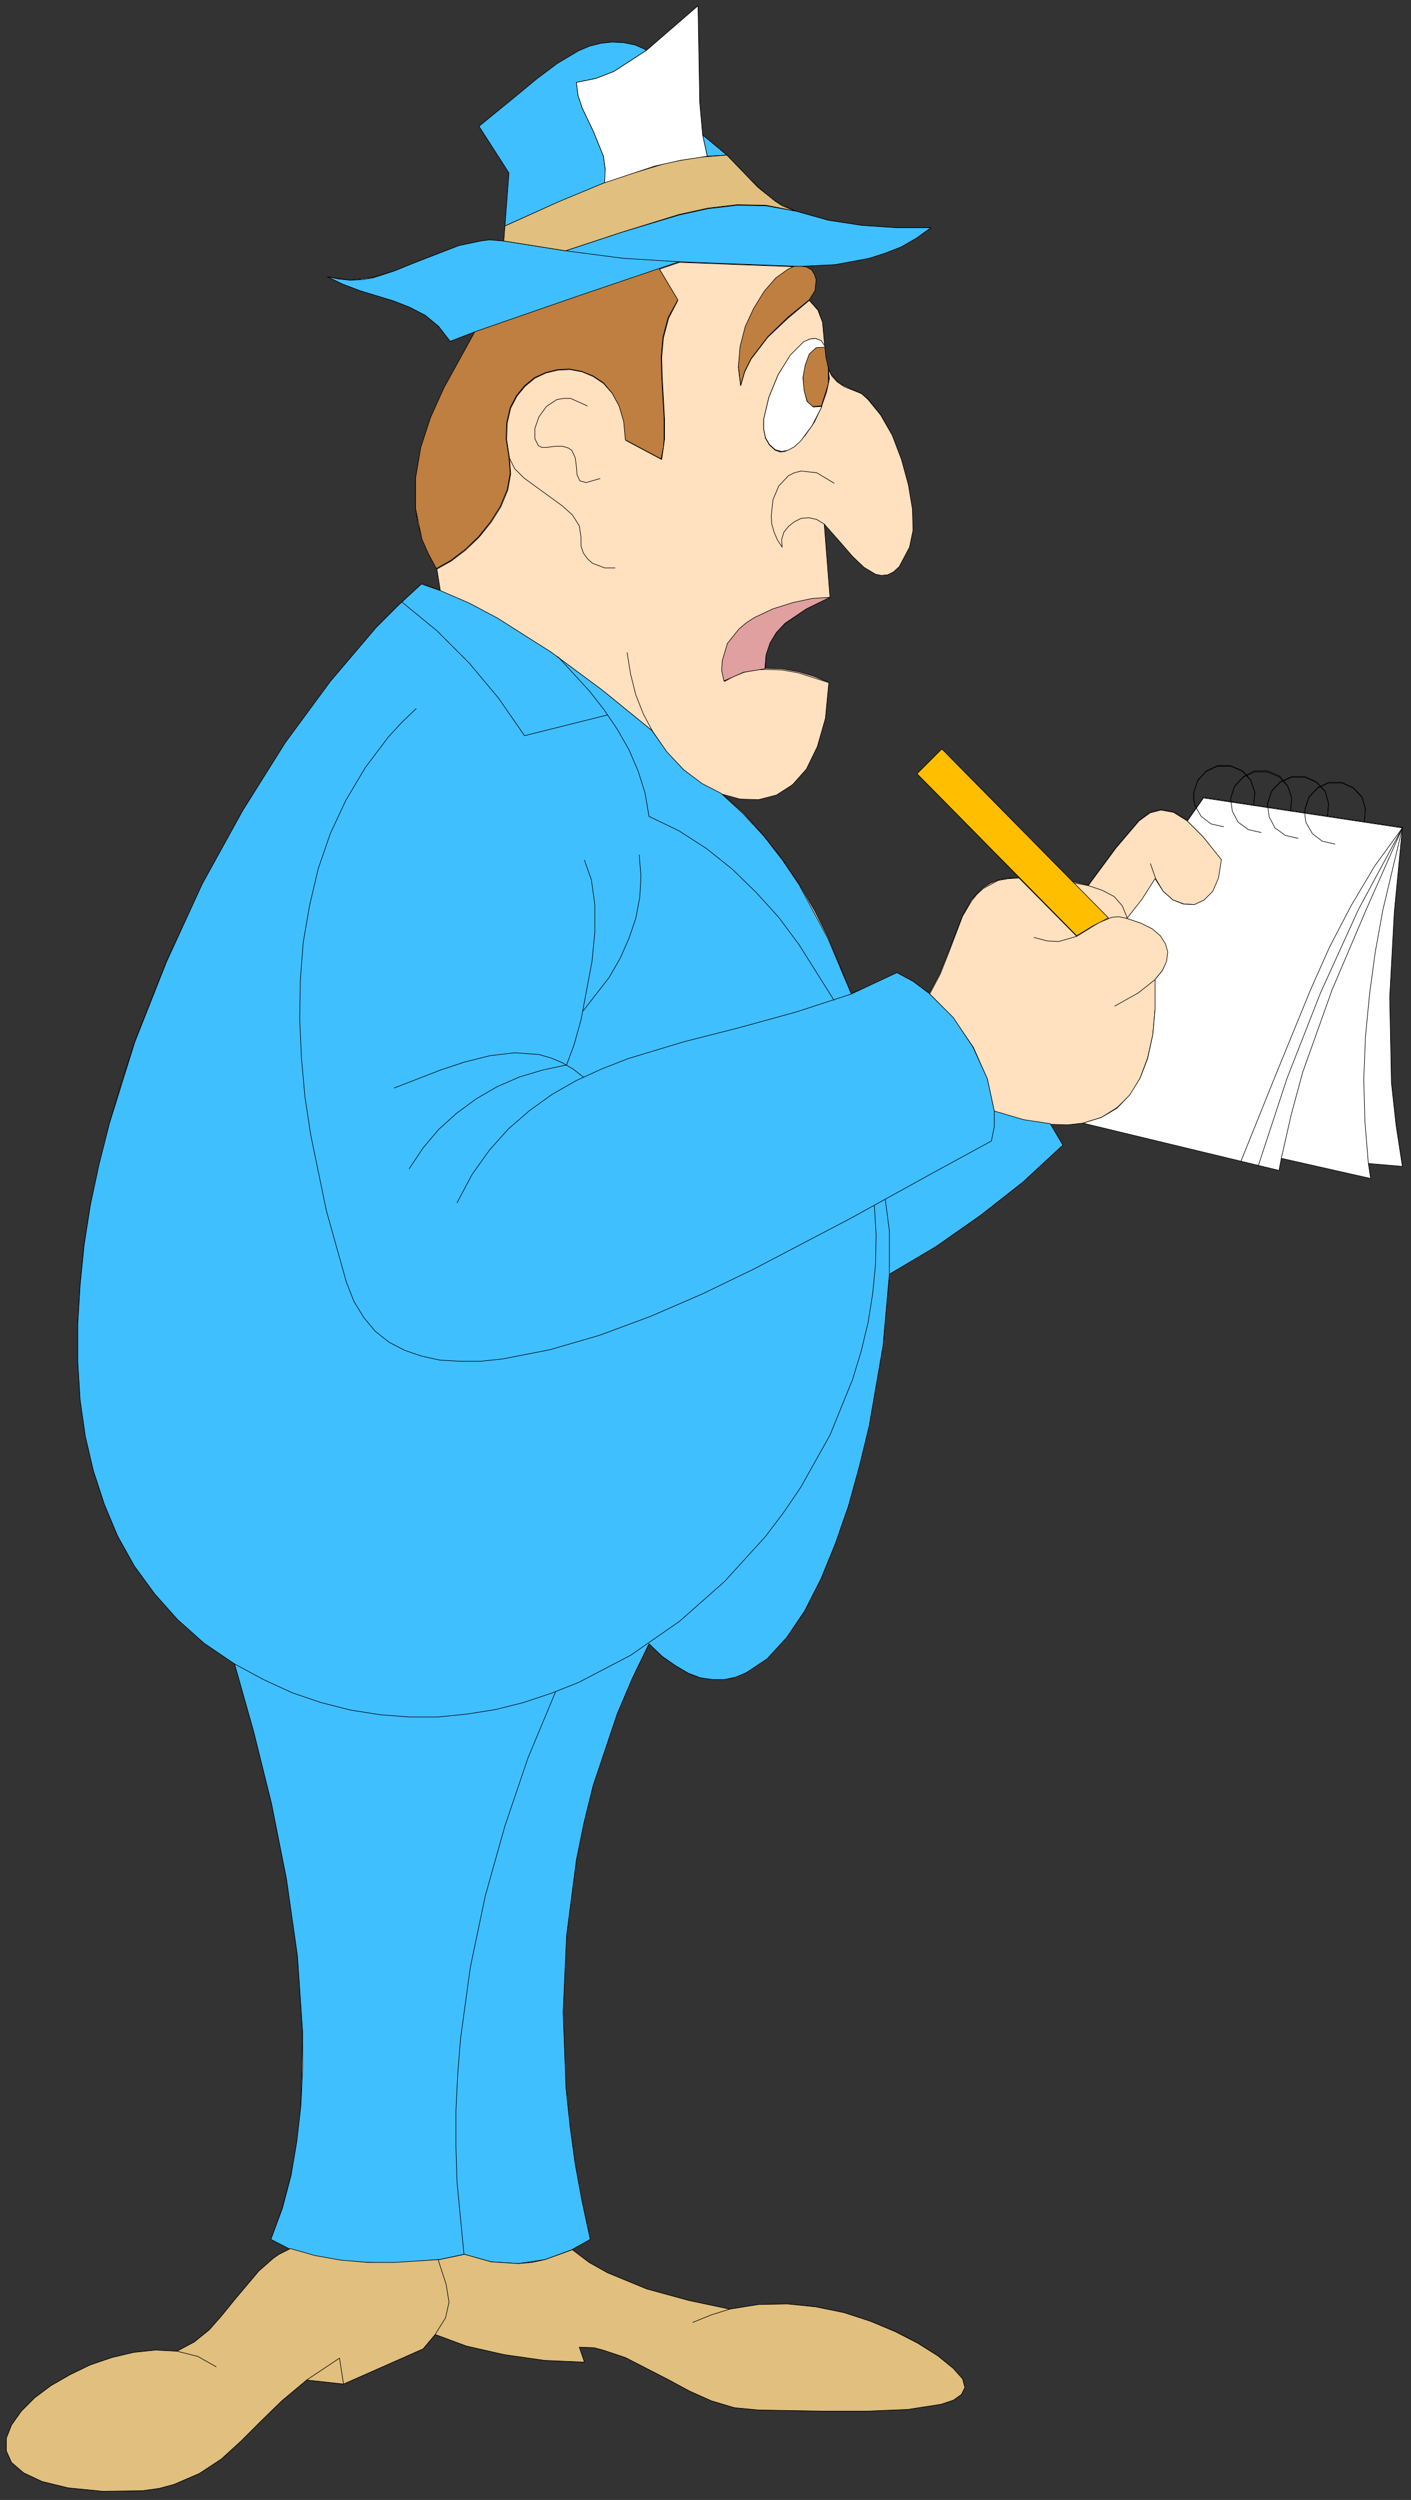 <?xml version="1.0" encoding="UTF-8" standalone="no"?>
<svg
   xmlns:dc="http://purl.org/dc/elements/1.1/"
   xmlns:cc="http://creativecommons.org/ns#"
   xmlns:rdf="http://www.w3.org/1999/02/22-rdf-syntax-ns#"
   xmlns:svg="http://www.w3.org/2000/svg"
   xmlns="http://www.w3.org/2000/svg"
   xmlns:sodipodi="http://sodipodi.sourceforge.net/DTD/sodipodi-0.dtd"
   xmlns:inkscape="http://www.inkscape.org/namespaces/inkscape"
   version="1.0"
   width="43.162mm"
   height="76.465mm"
   id="svg216"
   sodipodi:docname="CS002401.WMF">
  <rect width="100%" height="100%" fill="#333333" stroke="none"/>
  <sodipodi:namedview
     pagecolor="#ffffff"
     bordercolor="#666666"
     borderopacity="1"
     objecttolerance="10"
     gridtolerance="10"
     guidetolerance="10"
     inkscape:pageopacity="0"
     inkscape:pageshadow="2"
     inkscape:window-width="640"
     inkscape:window-height="480"
     id="namedview218" />
  <defs
     id="defs6">
    <clipPath
       clipPathUnits="userSpaceOnUse"
       id="clipWmfPath1">
      <path
         d="M 0,0 L 163,0 L 163,288.867 L 0,288.867 z"
         id="path2" />
    </clipPath>
    <pattern
       id="WMFhbasepattern"
       patternUnits="userSpaceOnUse"
       width="6"
       height="6"
       x="0"
       y="0" />
  </defs>
  <path
     style="fill:#ffe0bf;fill-rule:evenodd;fill-opacity:1;stroke:none;"
     clip-path="url(#clipWmfPath1)"
     d="  M 11.862,288   L 7.863,287.6   L 4.865,286.867   L 2.732,285.867   L 1.333,284.668   L 0.733,283.335   L 0.733,281.868   L 1.333,280.335   L 2.466,278.736   L 3.998,277.203   L 5.864,275.803   L 8.063,274.537   L 10.396,273.404   L 12.928,272.537   L 15.46,271.937   L 17.993,271.671   L 20.458,271.804   L 22.457,270.738   L 24.19,269.338   L 25.656,267.672   L 27.056,265.939   L 29.921,262.539   L 31.587,261.073   L 32.253,260.607   L 33.586,259.94   L 31.387,258.807   L 32.653,255.208   L 33.653,251.409   L 34.386,247.476   L 34.786,243.344   L 34.986,234.812   L 34.386,226.081   L 33.786,221.616   L 33.12,217.217   L 31.387,208.485   L 29.321,200.087   L 27.122,192.289   L 23.59,189.89   L 20.525,187.157   L 17.859,184.224   L 15.527,180.958   L 13.594,177.559   L 12.062,173.893   L 10.796,170.027   L 9.863,165.962   L 9.263,161.763   L 8.996,157.497   L 8.996,153.031   L 9.263,148.499   L 9.729,143.9   L 10.462,139.235   L 12.661,129.837   L 14.061,125.104   L 15.594,120.372   L 19.259,111.108   L 23.457,102.176   L 28.055,93.712   L 33.053,85.847   L 38.251,78.715   L 43.516,72.517   L 46.181,69.851   L 48.78,67.451   L 50.913,68.251   L 50.513,65.718   L 48.847,62.319   L 48.314,60.586   L 48.047,58.786   L 48.047,55.254   L 48.713,51.721   L 49.846,48.256   L 51.379,44.856   L 54.978,38.324   L 52.045,39.458   L 50.713,37.725   L 49.18,36.458   L 47.381,35.525   L 45.515,34.792   L 41.583,33.592   L 39.65,32.859   L 37.851,31.993   L 40.517,32.393   L 43.116,32.059   L 45.581,31.326   L 48.047,30.326   L 53.045,28.393   L 55.577,27.86   L 56.577,27.727   L 58.243,27.86   L 58.909,19.995   L 55.377,14.597   L 59.776,11.064   L 64.507,7.332   L 66.973,5.865   L 68.239,5.332   L 69.505,4.999   L 70.771,4.866   L 72.104,4.932   L 73.437,5.199   L 74.769,5.799   L 80.7,0.667   L 80.834,8.131   L 80.9,11.864   L 81.233,15.596   L 83.899,17.796   L 86.365,20.395   L 88.897,22.728   L 90.363,23.661   L 91.962,24.394   L 95.761,25.461   L 99.693,26.061   L 103.691,26.327   L 107.623,26.327   L 105.957,27.527   L 104.224,28.527   L 102.358,29.26   L 100.492,29.86   L 96.561,30.593   L 92.429,30.793   L 93.229,30.926   L 93.828,31.259   L 94.162,31.726   L 94.361,32.326   L 94.228,33.592   L 93.562,34.659   L 94.628,35.858   L 95.094,37.325   L 95.361,40.391   L 95.561,41.857   L 96.027,43.19   L 97.027,44.323   L 98.76,45.123   L 99.559,45.456   L 100.359,46.123   L 101.825,47.922   L 103.091,50.255   L 104.157,53.054   L 104.957,55.987   L 105.424,58.786   L 105.49,61.253   L 105.09,63.185   L 103.891,65.452   L 103.224,66.051   L 102.558,66.385   L 101.892,66.451   L 101.159,66.318   L 99.826,65.518   L 98.493,64.252   L 97.294,62.786   L 95.294,60.519   L 95.894,69.051   L 93.229,70.384   L 90.83,72.05   L 89.83,73.05   L 89.03,74.25   L 88.564,75.649   L 88.497,77.249   L 90.43,77.315   L 92.296,77.649   L 94.095,78.182   L 95.761,78.848   L 95.361,82.981   L 94.428,86.247   L 93.162,88.846   L 91.563,90.646   L 89.763,91.779   L 87.697,92.312   L 85.565,92.245   L 83.366,91.646   L 85.965,93.978   L 88.297,96.578   L 90.43,99.31   L 92.429,102.243   L 94.162,105.242   L 95.761,108.375   L 98.426,114.84   L 101.092,113.774   L 103.691,112.441   L 105.557,113.44   L 107.423,114.84   L 108.622,112.574   L 109.555,110.241   L 111.288,105.842   L 112.287,104.043   L 112.954,103.309   L 113.62,102.643   L 114.487,102.11   L 115.419,101.71   L 116.552,101.51   L 117.819,101.443   L 106.09,89.446   L 108.955,86.647   L 124.016,101.91   L 125.815,102.31   L 129.014,97.977   L 131.679,94.845   L 132.946,93.912   L 134.212,93.578   L 135.678,93.845   L 137.277,94.845   L 139.143,92.179   L 162.134,95.645   L 161.201,105.376   L 160.668,115.24   L 160.868,125.104   L 161.401,129.97   L 162.134,134.769   L 158.202,134.436   L 158.469,136.169   L 148.139,133.769   L 147.873,135.235   L 125.215,129.77   L 123.416,129.97   L 121.417,129.903   L 122.883,132.369   L 118.285,136.635   L 113.354,140.501   L 108.222,144.1   L 102.825,147.299   L 102.092,155.564   L 100.492,164.762   L 99.359,169.494   L 98.093,174.093   L 96.561,178.492   L 94.895,182.558   L 93.029,186.224   L 90.963,189.29   L 88.697,191.689   L 86.298,193.355   L 85.032,193.889   L 83.766,194.155   L 82.366,194.155   L 80.967,193.955   L 79.567,193.422   L 78.101,192.556   L 76.569,191.489   L 75.036,190.023   L 73.103,194.022   L 71.371,198.088   L 68.572,206.419   L 67.506,210.685   L 66.639,215.017   L 65.507,223.748   L 65.107,232.546   L 65.44,241.411   L 65.906,245.81   L 66.506,250.142   L 67.306,254.541   L 68.239,258.807   L 66.173,260.073   L 68.105,261.54   L 70.238,262.739   L 74.769,264.606   L 79.634,265.939   L 84.366,266.938   L 87.697,266.405   L 91.029,266.339   L 94.361,266.672   L 97.56,267.338   L 100.626,268.338   L 103.558,269.538   L 106.157,270.871   L 108.422,272.337   L 110.222,273.803   L 111.288,275.003   L 111.554,276.003   L 111.155,276.803   L 110.222,277.469   L 108.822,277.936   L 104.957,278.536   L 100.226,278.736   L 95.294,278.736   L 87.697,278.602   L 84.899,278.336   L 82.233,277.536   L 79.701,276.403   L 77.235,275.07   L 72.304,272.537   L 69.705,271.671   L 68.705,271.404   L 66.973,271.337   L 67.572,273.07   L 62.974,272.87   L 58.309,272.204   L 53.911,271.204   L 50.313,269.871   L 48.913,271.537   L 39.717,275.603   L 35.452,275.137   L 32.587,277.536   L 30.121,279.935   L 27.855,282.202   L 25.59,284.268   L 23.057,285.934   L 20.125,287.2   L 18.392,287.667   L 16.46,287.934   L 11.862,288  z "
     id="path8" />
  <path
     style="fill:none;stroke:#000000;stroke-width:0.067px;stroke-linecap:round;stroke-linejoin:round;stroke-miterlimit:4;stroke-dasharray:none;stroke-opacity:1;"
     clip-path="url(#clipWmfPath1)"
     d="  M 11.862,288   L 7.863,287.6   L 4.865,286.867   L 2.732,285.867   L 1.333,284.668   L 0.733,283.335   L 0.733,281.868   L 1.333,280.335   L 2.466,278.736   L 3.998,277.203   L 5.864,275.803   L 8.063,274.537   L 10.396,273.404   L 12.928,272.537   L 15.46,271.937   L 17.993,271.671   L 20.458,271.804   L 22.457,270.738   L 24.19,269.338   L 25.656,267.672   L 27.056,265.939   L 29.921,262.539   L 31.587,261.073   L 32.253,260.607   L 33.586,259.94   L 31.387,258.807   L 32.653,255.208   L 33.653,251.409   L 34.386,247.476   L 34.786,243.344   L 34.986,234.812   L 34.386,226.081   L 33.786,221.616   L 33.12,217.217   L 31.387,208.485   L 29.321,200.087   L 27.122,192.289   L 23.59,189.89   L 20.525,187.157   L 17.859,184.224   L 15.527,180.958   L 13.594,177.559   L 12.062,173.893   L 10.796,170.027   L 9.863,165.962   L 9.263,161.763   L 8.996,157.497   L 8.996,153.031   L 9.263,148.499   L 9.729,143.9   L 10.462,139.235   L 12.661,129.837   L 14.061,125.104   L 15.594,120.372   L 19.259,111.108   L 23.457,102.176   L 28.055,93.712   L 33.053,85.847   L 38.251,78.715   L 43.516,72.517   L 46.181,69.851   L 48.78,67.451   L 50.913,68.251   L 50.513,65.718   L 48.847,62.319   L 48.314,60.586   L 48.047,58.786   L 48.047,55.254   L 48.713,51.721   L 49.846,48.256   L 51.379,44.856   L 54.978,38.324   L 52.045,39.458   L 50.713,37.725   L 49.18,36.458   L 47.381,35.525   L 45.515,34.792   L 41.583,33.592   L 39.65,32.859   L 37.851,31.993   L 40.517,32.393   L 43.116,32.059   L 45.581,31.326   L 48.047,30.326   L 53.045,28.393   L 55.577,27.86   L 56.577,27.727   L 58.243,27.86   L 58.909,19.995   L 55.377,14.597   L 59.776,11.064   L 64.507,7.332   L 66.973,5.865   L 68.239,5.332   L 69.505,4.999   L 70.771,4.866   L 72.104,4.932   L 73.437,5.199   L 74.769,5.799   L 80.7,0.667   L 80.834,8.131   L 80.9,11.864   L 81.233,15.596   L 83.899,17.796   L 86.365,20.395   L 88.897,22.728   L 90.363,23.661   L 91.962,24.394   L 95.761,25.461   L 99.693,26.061   L 103.691,26.327   L 107.623,26.327   L 105.957,27.527   L 104.224,28.527   L 102.358,29.26   L 100.492,29.86   L 96.561,30.593   L 92.429,30.793   L 93.229,30.926   L 93.828,31.259   L 94.162,31.726   L 94.361,32.326   L 94.228,33.592   L 93.562,34.659   L 94.628,35.858   L 95.094,37.325   L 95.361,40.391   L 95.561,41.857   L 96.027,43.19   L 97.027,44.323   L 98.76,45.123   L 99.559,45.456   L 100.359,46.123   L 101.825,47.922   L 103.091,50.255   L 104.157,53.054   L 104.957,55.987   L 105.424,58.786   L 105.49,61.253   L 105.09,63.185   L 103.891,65.452   L 103.224,66.051   L 102.558,66.385   L 101.892,66.451   L 101.159,66.318   L 99.826,65.518   L 98.493,64.252   L 97.294,62.786   L 95.294,60.519   L 95.894,69.051   L 93.229,70.384   L 90.83,72.05   L 89.83,73.05   L 89.03,74.25   L 88.564,75.649   L 88.497,77.249   L 90.43,77.315   L 92.296,77.649   L 94.095,78.182   L 95.761,78.848   L 95.361,82.981   L 94.428,86.247   L 93.162,88.846   L 91.563,90.646   L 89.763,91.779   L 87.697,92.312   L 85.565,92.245   L 83.366,91.646   L 85.965,93.978   L 88.297,96.578   L 90.43,99.31   L 92.429,102.243   L 94.162,105.242   L 95.761,108.375   L 98.426,114.84   L 101.092,113.774   L 103.691,112.441   L 105.557,113.44   L 107.423,114.84   L 108.622,112.574   L 109.555,110.241   L 111.288,105.842   L 112.287,104.043   L 112.954,103.309   L 113.62,102.643   L 114.487,102.11   L 115.419,101.71   L 116.552,101.51   L 117.819,101.443   L 106.09,89.446   L 108.955,86.647   L 124.016,101.91   L 125.815,102.31   L 129.014,97.977   L 131.679,94.845   L 132.946,93.912   L 134.212,93.578   L 135.678,93.845   L 137.277,94.845   L 139.143,92.179   L 162.134,95.645   L 161.201,105.376   L 160.668,115.24   L 160.868,125.104   L 161.401,129.97   L 162.134,134.769   L 158.202,134.436   L 158.469,136.169   L 148.139,133.769   L 147.873,135.235   L 125.215,129.77   L 123.416,129.97   L 121.417,129.903   L 122.883,132.369   L 118.285,136.635   L 113.354,140.501   L 108.222,144.1   L 102.825,147.299   L 102.092,155.564   L 100.492,164.762   L 99.359,169.494   L 98.093,174.093   L 96.561,178.492   L 94.895,182.558   L 93.029,186.224   L 90.963,189.29   L 88.697,191.689   L 86.298,193.355   L 85.032,193.889   L 83.766,194.155   L 82.366,194.155   L 80.967,193.955   L 79.567,193.422   L 78.101,192.556   L 76.569,191.489   L 75.036,190.023   L 73.103,194.022   L 71.371,198.088   L 68.572,206.419   L 67.506,210.685   L 66.639,215.017   L 65.507,223.748   L 65.107,232.546   L 65.44,241.411   L 65.906,245.81   L 66.506,250.142   L 67.306,254.541   L 68.239,258.807   L 66.173,260.073   L 68.105,261.54   L 70.238,262.739   L 74.769,264.606   L 79.634,265.939   L 84.366,266.938   L 87.697,266.405   L 91.029,266.339   L 94.361,266.672   L 97.56,267.338   L 100.626,268.338   L 103.558,269.538   L 106.157,270.871   L 108.422,272.337   L 110.222,273.803   L 111.288,275.003   L 111.554,276.003   L 111.155,276.803   L 110.222,277.469   L 108.822,277.936   L 104.957,278.536   L 100.226,278.736   L 95.294,278.736   L 87.697,278.602   L 84.899,278.336   L 82.233,277.536   L 79.701,276.403   L 77.235,275.07   L 72.304,272.537   L 69.705,271.671   L 68.705,271.404   L 66.973,271.337   L 67.572,273.07   L 62.974,272.87   L 58.309,272.204   L 53.911,271.204   L 50.313,269.871   L 48.913,271.537   L 39.717,275.603   L 35.452,275.137   L 32.587,277.536   L 30.121,279.935   L 27.855,282.202   L 25.59,284.268   L 23.057,285.934   L 20.125,287.2   L 18.392,287.667   L 16.46,287.934   L 11.862,288  z "
     id="path10" />
  <path
     style="fill:none;stroke:#000000;stroke-width:0.067px;stroke-linecap:round;stroke-linejoin:round;stroke-miterlimit:4;stroke-dasharray:none;stroke-opacity:1;"
     clip-path="url(#clipWmfPath1)"
     d="  M 74.769,5.799   L 71.038,8.265   L 68.905,9.065   L 66.639,9.531   L 66.839,11.064   L 67.306,12.464   L 68.639,15.263   L 69.771,18.062   L 69.971,19.529   L 70.038,20.129   L 69.905,21.128  "
     id="path12" />
  <path
     style="fill:none;stroke:#000000;stroke-width:0.067px;stroke-linecap:round;stroke-linejoin:round;stroke-miterlimit:4;stroke-dasharray:none;stroke-opacity:1;"
     clip-path="url(#clipWmfPath1)"
     d="  M 58.376,26.127   L 64.574,23.328   L 70.838,20.729   L 74.036,19.662   L 77.235,18.796   L 80.567,18.196   L 84.032,17.929  "
     id="path14" />
  <path
     style="fill:none;stroke:#000000;stroke-width:0.067px;stroke-linecap:round;stroke-linejoin:round;stroke-miterlimit:4;stroke-dasharray:none;stroke-opacity:1;"
     clip-path="url(#clipWmfPath1)"
     d="  M 81.767,18.062   L 81.233,15.596  "
     id="path16" />
  <path
     style="fill:none;stroke:#000000;stroke-width:0.067px;stroke-linecap:round;stroke-linejoin:round;stroke-miterlimit:4;stroke-dasharray:none;stroke-opacity:1;"
     clip-path="url(#clipWmfPath1)"
     d="  M 91.962,24.394   L 88.564,23.795   L 85.232,23.728   L 81.833,24.128   L 78.501,24.861   L 71.837,26.86   L 65.373,28.993  "
     id="path18" />
  <path
     style="fill:none;stroke:#000000;stroke-width:0.067px;stroke-linecap:round;stroke-linejoin:round;stroke-miterlimit:4;stroke-dasharray:none;stroke-opacity:1;"
     clip-path="url(#clipWmfPath1)"
     d="  M 58.243,27.86   L 68.372,29.393   L 73.57,29.993   L 75.502,30.193   L 78.501,30.26   L 85.365,30.526   L 92.429,30.793  "
     id="path20" />
  <path
     style="fill:none;stroke:#000000;stroke-width:0.067px;stroke-linecap:round;stroke-linejoin:round;stroke-miterlimit:4;stroke-dasharray:none;stroke-opacity:1;"
     clip-path="url(#clipWmfPath1)"
     d="  M 78.501,30.26   L 66.706,34.259   L 54.978,38.324  "
     id="path22" />
  <path
     style="fill:none;stroke:#000000;stroke-width:0.067px;stroke-linecap:round;stroke-linejoin:round;stroke-miterlimit:4;stroke-dasharray:none;stroke-opacity:1;"
     clip-path="url(#clipWmfPath1)"
     d="  M 76.235,31.059   L 78.368,34.659   L 77.235,36.792   L 76.702,38.991   L 76.502,41.257   L 76.502,43.657   L 76.835,48.389   L 76.769,50.722   L 76.502,53.054   L 72.37,50.855   L 72.17,48.722   L 71.637,46.923   L 70.838,45.456   L 69.771,44.256   L 68.572,43.457   L 67.306,42.923   L 65.906,42.657   L 64.507,42.723   L 63.108,43.057   L 61.841,43.657   L 60.709,44.59   L 59.776,45.723   L 59.043,47.122   L 58.643,48.855   L 58.576,50.722   L 58.909,52.921   L 59.043,54.721   L 58.643,56.587   L 57.843,58.52   L 56.71,60.319   L 55.377,62.052   L 53.778,63.519   L 52.179,64.785   L 50.513,65.718  "
     id="path24" />
  <path
     style="fill:none;stroke:#000000;stroke-width:0.067px;stroke-linecap:round;stroke-linejoin:round;stroke-miterlimit:4;stroke-dasharray:none;stroke-opacity:1;"
     clip-path="url(#clipWmfPath1)"
     d="  M 71.038,65.585   L 69.838,65.585   L 68.505,65.052   L 67.439,63.852   L 67.173,63.052   L 67.106,62.052   L 66.906,60.719   L 66.106,59.453   L 64.907,58.387   L 63.441,57.32   L 60.575,55.187   L 59.509,54.121   L 59.176,53.654   L 58.909,52.921  "
     id="path26" />
  <path
     style="fill:none;stroke:#000000;stroke-width:0.067px;stroke-linecap:round;stroke-linejoin:round;stroke-miterlimit:4;stroke-dasharray:none;stroke-opacity:1;"
     clip-path="url(#clipWmfPath1)"
     d="  M 69.372,55.254   L 67.772,55.72   L 66.973,55.521   L 66.706,54.787   L 66.639,53.854   L 66.506,52.854   L 66.106,51.988   L 65.64,51.721   L 65.04,51.521   L 64.24,51.521   L 63.174,51.655   L 62.241,51.455   L 61.775,50.655   L 61.775,49.455   L 62.241,48.122   L 63.108,46.923   L 64.374,46.123   L 65.173,45.989   L 65.973,45.989   L 67.906,46.856  "
     id="path28" />
  <path
     style="fill:none;stroke:#000000;stroke-width:0.067px;stroke-linecap:round;stroke-linejoin:round;stroke-miterlimit:4;stroke-dasharray:none;stroke-opacity:1;"
     clip-path="url(#clipWmfPath1)"
     d="  M 85.632,44.523   L 85.365,42.39   L 85.565,40.124   L 86.231,37.791   L 87.164,35.658   L 88.364,33.726   L 89.697,32.193   L 91.096,31.193   L 91.762,30.86   L 92.429,30.793  "
     id="path30" />
  <path
     style="fill:none;stroke:#000000;stroke-width:0.067px;stroke-linecap:round;stroke-linejoin:round;stroke-miterlimit:4;stroke-dasharray:none;stroke-opacity:1;"
     clip-path="url(#clipWmfPath1)"
     d="  M 93.562,34.659   L 91.096,36.725   L 88.764,38.924   L 86.831,41.457   L 86.098,42.923   L 85.632,44.523  "
     id="path32" />
  <path
     style="fill:none;stroke:#000000;stroke-width:0.067px;stroke-linecap:round;stroke-linejoin:round;stroke-miterlimit:4;stroke-dasharray:none;stroke-opacity:1;"
     clip-path="url(#clipWmfPath1)"
     d="  M 95.361,40.124   L 94.895,39.391   L 94.295,39.124   L 93.562,39.124   L 92.829,39.524   L 91.363,41.057   L 89.963,43.257   L 88.897,45.856   L 88.297,48.389   L 88.297,49.589   L 88.497,50.588   L 88.964,51.388   L 89.63,51.988   L 90.163,52.188   L 90.763,52.121   L 91.962,51.455   L 93.095,50.255   L 94.095,48.722   L 94.961,46.989   L 95.561,45.256   L 95.827,43.723   L 95.761,42.59  "
     id="path34" />
  <path
     style="fill:none;stroke:#000000;stroke-width:0.067px;stroke-linecap:round;stroke-linejoin:round;stroke-miterlimit:4;stroke-dasharray:none;stroke-opacity:1;"
     clip-path="url(#clipWmfPath1)"
     d="  M 95.361,40.124   L 94.295,40.191   L 93.495,40.924   L 93.029,42.19   L 92.829,43.657   L 92.895,45.123   L 93.295,46.323   L 93.562,46.723   L 93.962,46.989   L 94.961,46.923  "
     id="path36" />
  <path
     style="fill:none;stroke:#000000;stroke-width:0.067px;stroke-linecap:round;stroke-linejoin:round;stroke-miterlimit:4;stroke-dasharray:none;stroke-opacity:1;"
     clip-path="url(#clipWmfPath1)"
     d="  M 96.427,55.787   L 94.361,54.587   L 92.629,54.387   L 91.163,54.921   L 90.03,56.12   L 89.363,57.72   L 89.164,59.586   L 89.497,61.452   L 90.43,63.185   L 90.363,62.319   L 90.63,61.452   L 91.096,60.786   L 91.829,60.253   L 92.629,59.853   L 93.495,59.786   L 94.428,59.986   L 95.294,60.519  "
     id="path38" />
  <path
     style="fill:none;stroke:#000000;stroke-width:0.067px;stroke-linecap:round;stroke-linejoin:round;stroke-miterlimit:4;stroke-dasharray:none;stroke-opacity:1;"
     clip-path="url(#clipWmfPath1)"
     d="  M 95.894,69.051   L 93.895,69.184   L 91.696,69.651   L 89.43,70.384   L 87.298,71.384   L 85.498,72.717   L 84.166,74.383   L 83.566,76.382   L 83.499,77.515   L 83.766,78.715   L 84.832,78.115   L 86.031,77.649   L 88.497,77.249  "
     id="path40" />
  <path
     style="fill:none;stroke:#000000;stroke-width:0.067px;stroke-linecap:round;stroke-linejoin:round;stroke-miterlimit:4;stroke-dasharray:none;stroke-opacity:1;"
     clip-path="url(#clipWmfPath1)"
     d="  M 83.366,91.646   L 81.433,90.712   L 79.567,89.379   L 77.835,87.713   L 76.235,85.714   L 74.836,83.514   L 73.77,80.981   L 72.97,78.249   L 72.504,75.383  "
     id="path42" />
  <path
     style="fill:none;stroke:#000000;stroke-width:0.067px;stroke-linecap:round;stroke-linejoin:round;stroke-miterlimit:4;stroke-dasharray:none;stroke-opacity:1;"
     clip-path="url(#clipWmfPath1)"
     d="  M 75.436,84.447   L 69.705,79.782   L 63.774,75.383   L 57.51,71.45   L 54.244,69.717   L 50.913,68.251  "
     id="path44" />
  <path
     style="fill:none;stroke:#000000;stroke-width:0.067px;stroke-linecap:round;stroke-linejoin:round;stroke-miterlimit:4;stroke-dasharray:none;stroke-opacity:1;"
     clip-path="url(#clipWmfPath1)"
     d="  M 46.448,69.584   L 50.513,72.917   L 54.244,76.649   L 57.71,80.715   L 60.642,85.047   L 70.238,82.648  "
     id="path46" />
  <path
     style="fill:none;stroke:#000000;stroke-width:0.067px;stroke-linecap:round;stroke-linejoin:round;stroke-miterlimit:4;stroke-dasharray:none;stroke-opacity:1;"
     clip-path="url(#clipWmfPath1)"
     d="  M 64.574,75.916   L 68.172,79.915   L 71.371,84.247   L 72.704,86.647   L 73.77,89.113   L 74.57,91.646   L 75.036,94.378   L 78.501,96.045   L 81.7,98.111   L 84.699,100.51   L 87.431,103.176   L 90.03,106.042   L 92.362,109.175   L 96.427,115.64  "
     id="path48" />
  <path
     style="fill:none;stroke:#000000;stroke-width:0.067px;stroke-linecap:round;stroke-linejoin:round;stroke-miterlimit:4;stroke-dasharray:none;stroke-opacity:1;"
     clip-path="url(#clipWmfPath1)"
     d="  M 98.426,114.84   L 92.096,116.973   L 85.632,118.706   L 79.034,120.439   L 72.704,122.372   L 69.638,123.571   L 66.639,124.905   L 63.841,126.504   L 61.242,128.37   L 58.776,130.437   L 56.577,132.969   L 54.644,135.769   L 52.912,139.035  "
     id="path50" />
  <path
     style="fill:none;stroke:#000000;stroke-width:0.067px;stroke-linecap:round;stroke-linejoin:round;stroke-miterlimit:4;stroke-dasharray:none;stroke-opacity:1;"
     clip-path="url(#clipWmfPath1)"
     d="  M 47.314,135.036   L 48.913,132.636   L 50.779,130.503   L 52.845,128.637   L 55.111,126.971   L 57.51,125.571   L 60.109,124.505   L 62.774,123.638   L 65.507,123.105  "
     id="path52" />
  <path
     style="fill:none;stroke:#000000;stroke-width:0.067px;stroke-linecap:round;stroke-linejoin:round;stroke-miterlimit:4;stroke-dasharray:none;stroke-opacity:1;"
     clip-path="url(#clipWmfPath1)"
     d="  M 67.506,124.505   L 66.306,123.571   L 65.04,122.838   L 63.707,122.238   L 62.374,121.905   L 59.509,121.705   L 56.644,122.039   L 53.711,122.705   L 50.913,123.638   L 45.581,125.704  "
     id="path54" />
  <path
     style="fill:none;stroke:#000000;stroke-width:0.067px;stroke-linecap:round;stroke-linejoin:round;stroke-miterlimit:4;stroke-dasharray:none;stroke-opacity:1;"
     clip-path="url(#clipWmfPath1)"
     d="  M 65.507,123.105   L 66.373,120.772   L 67.173,117.906   L 68.439,111.174   L 68.772,107.775   L 68.772,104.576   L 68.372,101.71   L 67.572,99.444  "
     id="path56" />
  <path
     style="fill:none;stroke:#000000;stroke-width:0.067px;stroke-linecap:round;stroke-linejoin:round;stroke-miterlimit:4;stroke-dasharray:none;stroke-opacity:1;"
     clip-path="url(#clipWmfPath1)"
     d="  M 67.439,116.84   L 70.438,112.974   L 71.704,110.774   L 72.77,108.508   L 73.503,106.109   L 74.036,103.709   L 74.17,101.243   L 73.97,98.777  "
     id="path58" />
  <path
     style="fill:none;stroke:#000000;stroke-width:0.067px;stroke-linecap:round;stroke-linejoin:round;stroke-miterlimit:4;stroke-dasharray:none;stroke-opacity:1;"
     clip-path="url(#clipWmfPath1)"
     d="  M 48.114,81.848   L 46.448,83.447   L 44.982,85.18   L 42.249,88.713   L 40.05,92.445   L 38.251,96.378   L 36.852,100.443   L 35.785,104.643   L 35.119,108.975   L 34.786,113.307   L 34.719,117.773   L 34.852,122.238   L 35.319,126.704   L 35.919,131.17   L 37.718,139.834   L 40.05,148.166   L 40.917,150.365   L 42.049,152.298   L 43.449,153.831   L 44.982,155.098   L 46.781,156.031   L 48.78,156.764   L 50.913,157.164   L 53.178,157.364   L 55.644,157.297   L 58.176,157.097   L 63.641,156.031   L 69.372,154.364   L 75.303,152.165   L 81.3,149.565   L 87.231,146.699   L 98.426,140.834   L 107.889,135.569   L 114.62,131.903   L 114.953,129.77   L 114.82,127.504   L 114.287,125.171   L 113.42,122.905   L 112.287,120.639   L 110.821,118.506   L 109.222,116.506   L 107.423,114.84  "
     id="path60" />
  <path
     style="fill:none;stroke:#000000;stroke-width:0.067px;stroke-linecap:round;stroke-linejoin:round;stroke-miterlimit:4;stroke-dasharray:none;stroke-opacity:1;"
     clip-path="url(#clipWmfPath1)"
     d="  M 119.551,108.308   L 121.55,108.708   L 123.15,108.642   L 124.482,108.175   L 125.615,107.509   L 126.615,106.842   L 127.681,106.242   L 128.881,105.976   L 130.28,106.109   L 129.68,104.643   L 128.747,103.576   L 127.415,102.843   L 125.815,102.31  "
     id="path62" />
  <path
     style="fill:none;stroke:#000000;stroke-width:0.067px;stroke-linecap:round;stroke-linejoin:round;stroke-miterlimit:4;stroke-dasharray:none;stroke-opacity:1;"
     clip-path="url(#clipWmfPath1)"
     d="  M 124.482,108.175   L 117.819,101.443  "
     id="path64" />
  <path
     style="fill:none;stroke:#000000;stroke-width:0.067px;stroke-linecap:round;stroke-linejoin:round;stroke-miterlimit:4;stroke-dasharray:none;stroke-opacity:1;"
     clip-path="url(#clipWmfPath1)"
     d="  M 124.016,101.91   L 128.081,106.109  "
     id="path66" />
  <path
     style="fill:none;stroke:#000000;stroke-width:0.067px;stroke-linecap:round;stroke-linejoin:round;stroke-miterlimit:4;stroke-dasharray:none;stroke-opacity:1;"
     clip-path="url(#clipWmfPath1)"
     d="  M 130.28,106.109   L 132.013,103.909   L 133.545,101.51  "
     id="path68" />
  <path
     style="fill:none;stroke:#000000;stroke-width:0.067px;stroke-linecap:round;stroke-linejoin:round;stroke-miterlimit:4;stroke-dasharray:none;stroke-opacity:1;"
     clip-path="url(#clipWmfPath1)"
     d="  M 132.946,99.777   L 133.679,101.843   L 134.745,103.309   L 136.078,104.176   L 137.477,104.509   L 138.877,104.176   L 140.009,103.243   L 140.876,101.643   L 141.209,99.31   L 139.076,96.644   L 137.277,94.845  "
     id="path70" />
  <path
     style="fill:none;stroke:#000000;stroke-width:0.067px;stroke-linecap:round;stroke-linejoin:round;stroke-miterlimit:4;stroke-dasharray:none;stroke-opacity:1;"
     clip-path="url(#clipWmfPath1)"
     d="  M 141.475,95.511   L 140.009,95.178   L 138.877,94.312   L 138.144,93.045   L 138.01,92.312   L 138.01,91.579   L 138.477,90.179   L 139.476,89.113   L 140.742,88.513   L 142.275,88.513   L 143.675,89.113   L 144.608,90.179   L 145.074,91.579   L 144.941,93.045  "
     id="path72" />
  <path
     style="fill:none;stroke:#000000;stroke-width:0.067px;stroke-linecap:round;stroke-linejoin:round;stroke-miterlimit:4;stroke-dasharray:none;stroke-opacity:1;"
     clip-path="url(#clipWmfPath1)"
     d="  M 145.807,96.178   L 144.341,95.845   L 143.141,94.978   L 142.475,93.712   L 142.275,92.245   L 142.742,90.846   L 143.741,89.779   L 145.007,89.113   L 146.54,89.113   L 147.94,89.713   L 148.872,90.846   L 149.339,92.179   L 149.206,93.712  "
     id="path74" />
  <path
     style="fill:none;stroke:#000000;stroke-width:0.067px;stroke-linecap:round;stroke-linejoin:round;stroke-miterlimit:4;stroke-dasharray:none;stroke-opacity:1;"
     clip-path="url(#clipWmfPath1)"
     d="  M 150.072,96.844   L 148.606,96.511   L 147.406,95.645   L 146.74,94.378   L 146.54,92.912   L 147.007,91.446   L 148.006,90.379   L 149.339,89.779   L 150.872,89.779   L 152.204,90.379   L 153.204,91.446   L 153.604,92.845   L 153.471,94.312  "
     id="path76" />
  <path
     style="fill:none;stroke:#000000;stroke-width:0.067px;stroke-linecap:round;stroke-linejoin:round;stroke-miterlimit:4;stroke-dasharray:none;stroke-opacity:1;"
     clip-path="url(#clipWmfPath1)"
     d="  M 154.337,97.511   L 152.871,97.178   L 151.738,96.244   L 151.005,94.978   L 150.872,94.245   L 150.872,93.512   L 151.338,92.112   L 152.338,91.046   L 153.604,90.446   L 155.137,90.446   L 156.469,91.046   L 157.469,92.112   L 157.869,93.512   L 157.736,94.978  "
     id="path78" />
  <path
     style="fill:none;stroke:#000000;stroke-width:0.067px;stroke-linecap:round;stroke-linejoin:round;stroke-miterlimit:4;stroke-dasharray:none;stroke-opacity:1;"
     clip-path="url(#clipWmfPath1)"
     d="  M 162.134,95.645   L 159.868,105.176   L 159.002,109.975   L 158.335,114.84   L 157.869,119.772   L 157.669,124.705   L 157.802,129.57   L 158.202,134.436  "
     id="path80" />
  <path
     style="fill:none;stroke:#000000;stroke-width:0.067px;stroke-linecap:round;stroke-linejoin:round;stroke-miterlimit:4;stroke-dasharray:none;stroke-opacity:1;"
     clip-path="url(#clipWmfPath1)"
     d="  M 148.139,133.769   L 149.272,128.77   L 150.605,123.905   L 154.004,114.307   L 158.002,104.976   L 162.134,95.645   L 157.069,105.042   L 152.671,114.64   L 148.806,124.505   L 145.474,134.636  "
     id="path82" />
  <path
     style="fill:none;stroke:#000000;stroke-width:0.067px;stroke-linecap:round;stroke-linejoin:round;stroke-miterlimit:4;stroke-dasharray:none;stroke-opacity:1;"
     clip-path="url(#clipWmfPath1)"
     d="  M 143.475,134.169   L 147.473,124.238   L 151.538,114.24   L 153.737,109.375   L 156.203,104.576   L 158.935,100.044   L 162.134,95.645  "
     id="path84" />
  <path
     style="fill:none;stroke:#000000;stroke-width:0.067px;stroke-linecap:round;stroke-linejoin:round;stroke-miterlimit:4;stroke-dasharray:none;stroke-opacity:1;"
     clip-path="url(#clipWmfPath1)"
     d="  M 130.28,106.109   L 132.413,106.842   L 133.945,107.842   L 134.812,109.042   L 135.078,110.375   L 134.612,111.774   L 133.412,113.307   L 131.546,114.774   L 128.881,116.24  "
     id="path86" />
  <path
     style="fill:none;stroke:#000000;stroke-width:0.067px;stroke-linecap:round;stroke-linejoin:round;stroke-miterlimit:4;stroke-dasharray:none;stroke-opacity:1;"
     clip-path="url(#clipWmfPath1)"
     d="  M 133.545,113.107   L 133.545,116.506   L 133.279,119.572   L 132.679,122.238   L 131.813,124.571   L 130.613,126.504   L 129.147,127.97   L 127.348,129.104   L 125.215,129.77  "
     id="path88" />
  <path
     style="fill:none;stroke:#000000;stroke-width:0.067px;stroke-linecap:round;stroke-linejoin:round;stroke-miterlimit:4;stroke-dasharray:none;stroke-opacity:1;"
     clip-path="url(#clipWmfPath1)"
     d="  M 121.417,129.903   L 118.352,129.437   L 114.953,128.37  "
     id="path90" />
  <path
     style="fill:none;stroke:#000000;stroke-width:0.067px;stroke-linecap:round;stroke-linejoin:round;stroke-miterlimit:4;stroke-dasharray:none;stroke-opacity:1;"
     clip-path="url(#clipWmfPath1)"
     d="  M 102.358,138.701   L 102.825,142.3   L 102.825,147.299  "
     id="path92" />
  <path
     style="fill:none;stroke:#000000;stroke-width:0.067px;stroke-linecap:round;stroke-linejoin:round;stroke-miterlimit:4;stroke-dasharray:none;stroke-opacity:1;"
     clip-path="url(#clipWmfPath1)"
     d="  M 101.092,139.368   L 101.292,142.767   L 101.225,146.166   L 100.892,149.565   L 100.359,152.898   L 99.559,156.231   L 98.56,159.497   L 95.961,165.895   L 92.562,171.96   L 90.563,174.893   L 88.497,177.626   L 83.766,182.824   L 78.568,187.423   L 75.769,189.49   L 72.904,191.356   L 66.906,194.488   L 63.707,195.755   L 60.509,196.821   L 53.978,198.154   L 50.646,198.421   L 47.314,198.488   L 43.915,198.221   L 40.517,197.688   L 37.118,196.821   L 33.786,195.622   L 30.454,194.155   L 27.122,192.289  "
     id="path94" />
  <path
     style="fill:none;stroke:#000000;stroke-width:0.067px;stroke-linecap:round;stroke-linejoin:round;stroke-miterlimit:4;stroke-dasharray:none;stroke-opacity:1;"
     clip-path="url(#clipWmfPath1)"
     d="  M 64.307,195.555   L 61.108,203.22   L 58.443,211.085   L 56.177,219.149   L 54.444,227.414   L 53.312,235.679   L 52.978,239.878   L 52.778,244.01   L 52.778,248.209   L 52.912,252.342   L 53.711,260.607   L 50.846,261.206   L 45.648,261.54   L 42.516,261.54   L 39.384,261.273   L 36.385,260.74   L 33.586,259.94  "
     id="path96" />
  <path
     style="fill:none;stroke:#000000;stroke-width:0.067px;stroke-linecap:round;stroke-linejoin:round;stroke-miterlimit:4;stroke-dasharray:none;stroke-opacity:1;"
     clip-path="url(#clipWmfPath1)"
     d="  M 20.458,271.804   L 22.857,272.404   L 24.99,273.604  "
     id="path98" />
  <path
     style="fill:none;stroke:#000000;stroke-width:0.067px;stroke-linecap:round;stroke-linejoin:round;stroke-miterlimit:4;stroke-dasharray:none;stroke-opacity:1;"
     clip-path="url(#clipWmfPath1)"
     d="  M 35.452,275.137   L 39.251,272.604   L 39.717,275.603  "
     id="path100" />
  <path
     style="fill:none;stroke:#000000;stroke-width:0.067px;stroke-linecap:round;stroke-linejoin:round;stroke-miterlimit:4;stroke-dasharray:none;stroke-opacity:1;"
     clip-path="url(#clipWmfPath1)"
     d="  M 50.313,269.871   L 51.512,267.938   L 51.912,266.139   L 51.579,264.072   L 50.646,261.206  "
     id="path102" />
  <path
     style="fill:none;stroke:#000000;stroke-width:0.067px;stroke-linecap:round;stroke-linejoin:round;stroke-miterlimit:4;stroke-dasharray:none;stroke-opacity:1;"
     clip-path="url(#clipWmfPath1)"
     d="  M 53.711,260.607   L 56.777,261.473   L 59.909,261.673   L 61.508,261.54   L 63.041,261.206   L 66.173,260.073  "
     id="path104" />
  <path
     style="fill:none;stroke:#000000;stroke-width:0.067px;stroke-linecap:round;stroke-linejoin:round;stroke-miterlimit:4;stroke-dasharray:none;stroke-opacity:1;"
     clip-path="url(#clipWmfPath1)"
     d="  M 80.101,268.471   L 82.233,267.605   L 84.366,266.938  "
     id="path106" />
  <path
     style="fill:#ffe0bf;fill-rule:evenodd;fill-opacity:1;stroke:none;"
     clip-path="url(#clipWmfPath1)"
     d="  M 75.436,84.514   L 69.705,79.848   L 63.774,75.449   L 57.576,71.517   L 54.311,69.784   L 50.913,68.318   L 50.513,65.785   L 52.179,64.852   L 53.845,63.585   L 55.377,62.119   L 56.777,60.386   L 57.91,58.586   L 58.709,56.654   L 59.043,54.787   L 58.909,52.988   L 58.576,50.788   L 58.643,48.922   L 59.043,47.189   L 59.776,45.789   L 60.709,44.656   L 61.841,43.723   L 63.108,43.123   L 64.507,42.79   L 65.906,42.723   L 67.306,42.99   L 68.572,43.523   L 69.771,44.323   L 70.838,45.523   L 71.637,46.989   L 72.17,48.789   L 72.37,50.922   L 76.502,53.121   L 76.835,50.788   L 76.835,48.455   L 76.569,43.657   L 76.502,41.324   L 76.702,39.058   L 77.302,36.792   L 78.368,34.725   L 76.235,31.126   L 78.568,30.326   L 85.432,30.593   L 92.496,30.86   L 91.829,30.926   L 91.163,31.259   L 89.763,32.259   L 88.431,33.792   L 87.231,35.725   L 86.231,37.858   L 85.632,40.191   L 85.365,42.457   L 85.632,44.59   L 86.098,42.99   L 86.831,41.524   L 88.764,38.991   L 91.096,36.792   L 93.562,34.725   L 94.561,35.858   L 95.094,37.258   L 95.361,40.124   L 94.895,39.391   L 94.295,39.124   L 93.628,39.191   L 92.895,39.591   L 91.363,41.124   L 89.963,43.323   L 88.897,45.923   L 88.297,48.455   L 88.297,49.655   L 88.497,50.655   L 88.964,51.455   L 89.63,52.055   L 90.23,52.255   L 90.763,52.188   L 91.962,51.521   L 93.095,50.322   L 94.162,48.789   L 94.961,47.056   L 95.561,45.323   L 95.894,43.79   L 95.761,42.657   L 96.161,43.457   L 96.76,44.123   L 97.627,44.723   L 98.826,45.19   L 99.626,45.523   L 100.359,46.189   L 101.825,47.989   L 103.158,50.322   L 104.224,53.121   L 105.024,56.054   L 105.49,58.853   L 105.557,61.319   L 105.157,63.252   L 103.957,65.518   L 103.291,66.118   L 102.625,66.451   L 101.892,66.518   L 101.225,66.385   L 99.892,65.585   L 98.56,64.318   L 97.294,62.852   L 95.294,60.586   L 95.961,69.117   L 93.962,69.251   L 91.696,69.717   L 89.43,70.45   L 87.298,71.45   L 85.498,72.783   L 84.166,74.449   L 83.566,76.449   L 83.499,77.582   L 83.766,78.782   L 84.832,78.182   L 86.031,77.715   L 87.231,77.449   L 88.497,77.382   L 90.43,77.449   L 92.296,77.782   L 95.827,78.915   L 95.428,83.048   L 94.495,86.313   L 93.229,88.913   L 91.629,90.712   L 89.763,91.912   L 87.697,92.445   L 85.565,92.379   L 83.366,91.779   L 81.167,90.646   L 79.101,89.046   L 77.102,86.98   L 75.436,84.514  z    M 114.953,128.504   L 114.153,124.771   L 112.554,121.105   L 110.222,117.706   L 107.489,114.907   L 108.689,112.641   L 109.622,110.308   L 111.288,105.909   L 112.354,104.109   L 112.954,103.376   L 113.687,102.71   L 115.419,101.777   L 116.552,101.577   L 117.819,101.51   L 124.482,108.242   L 127.081,106.642   L 124.016,102.043   L 125.815,102.376   L 129.014,98.044   L 131.679,94.911   L 132.946,93.978   L 134.212,93.645   L 135.678,93.912   L 137.277,94.911   L 139.076,96.711   L 141.276,99.377   L 140.942,101.51   L 140.276,103.043   L 139.276,104.043   L 138.144,104.576   L 136.877,104.509   L 135.611,104.043   L 134.478,103.043   L 133.612,101.577   L 132.079,103.976   L 130.347,106.175   L 131.946,106.709   L 133.279,107.375   L 134.212,108.175   L 134.812,109.108   L 135.078,110.041   L 134.945,111.108   L 134.412,112.174   L 133.545,113.241   L 133.545,116.64   L 133.279,119.639   L 132.679,122.305   L 131.813,124.638   L 130.68,126.571   L 129.147,128.037   L 127.348,129.17   L 125.215,129.837   L 123.416,130.037   L 121.417,129.97   L 118.352,129.503   L 114.953,128.504  z   "
     id="path108" />
  <path
     style="fill:none;stroke:#000000;stroke-width:0.067px;stroke-linecap:round;stroke-linejoin:round;stroke-miterlimit:4;stroke-dasharray:none;stroke-opacity:1;"
     clip-path="url(#clipWmfPath1)"
     d="  M 75.436,84.514   L 69.705,79.848   L 63.774,75.449   L 57.576,71.517   L 54.311,69.784   L 50.913,68.318   L 50.513,65.785   L 52.179,64.852   L 53.845,63.585   L 55.377,62.119   L 56.777,60.386   L 57.91,58.586   L 58.709,56.654   L 59.043,54.787   L 58.909,52.988   L 58.576,50.788   L 58.643,48.922   L 59.043,47.189   L 59.776,45.789   L 60.709,44.656   L 61.841,43.723   L 63.108,43.123   L 64.507,42.79   L 65.906,42.723   L 67.306,42.99   L 68.572,43.523   L 69.771,44.323   L 70.838,45.523   L 71.637,46.989   L 72.17,48.789   L 72.37,50.922   L 76.502,53.121   L 76.835,50.788   L 76.835,48.455   L 76.569,43.657   L 76.502,41.324   L 76.702,39.058   L 77.302,36.792   L 78.368,34.725   L 76.235,31.126   L 78.568,30.326   L 85.432,30.593   L 92.496,30.86   L 91.829,30.926   L 91.163,31.259   L 89.763,32.259   L 88.431,33.792   L 87.231,35.725   L 86.231,37.858   L 85.632,40.191   L 85.365,42.457   L 85.632,44.59   L 86.098,42.99   L 86.831,41.524   L 88.764,38.991   L 91.096,36.792   L 93.562,34.725   L 94.561,35.858   L 95.094,37.258   L 95.361,40.124   L 94.895,39.391   L 94.295,39.124   L 93.628,39.191   L 92.895,39.591   L 91.363,41.124   L 89.963,43.323   L 88.897,45.923   L 88.297,48.455   L 88.297,49.655   L 88.497,50.655   L 88.964,51.455   L 89.63,52.055   L 90.23,52.255   L 90.763,52.188   L 91.962,51.521   L 93.095,50.322   L 94.162,48.789   L 94.961,47.056   L 95.561,45.323   L 95.894,43.79   L 95.761,42.657   L 96.161,43.457   L 96.76,44.123   L 97.627,44.723   L 98.826,45.19   L 99.626,45.523   L 100.359,46.189   L 101.825,47.989   L 103.158,50.322   L 104.224,53.121   L 105.024,56.054   L 105.49,58.853   L 105.557,61.319   L 105.157,63.252   L 103.957,65.518   L 103.291,66.118   L 102.625,66.451   L 101.892,66.518   L 101.225,66.385   L 99.892,65.585   L 98.56,64.318   L 97.294,62.852   L 95.294,60.586   L 95.961,69.117   L 93.962,69.251   L 91.696,69.717   L 89.43,70.45   L 87.298,71.45   L 85.498,72.783   L 84.166,74.449   L 83.566,76.449   L 83.499,77.582   L 83.766,78.782   L 84.832,78.182   L 86.031,77.715   L 87.231,77.449   L 88.497,77.382   L 90.43,77.449   L 92.296,77.782   L 95.827,78.915   L 95.428,83.048   L 94.495,86.313   L 93.229,88.913   L 91.629,90.712   L 89.763,91.912   L 87.697,92.445   L 85.565,92.379   L 83.366,91.779   L 81.167,90.646   L 79.101,89.046   L 77.102,86.98   L 75.436,84.514  z "
     id="path110" />
  <path
     style="fill:none;stroke:#000000;stroke-width:0.067px;stroke-linecap:round;stroke-linejoin:round;stroke-miterlimit:4;stroke-dasharray:none;stroke-opacity:1;"
     clip-path="url(#clipWmfPath1)"
     d="  M 114.953,128.504   L 114.153,124.771   L 112.554,121.105   L 110.222,117.706   L 107.489,114.907   L 108.689,112.641   L 109.622,110.308   L 111.288,105.909   L 112.354,104.109   L 112.954,103.376   L 113.687,102.71   L 115.419,101.777   L 116.552,101.577   L 117.819,101.51   L 124.482,108.242   L 127.081,106.642   L 124.016,102.043   L 125.815,102.376   L 129.014,98.044   L 131.679,94.911   L 132.946,93.978   L 134.212,93.645   L 135.678,93.912   L 137.277,94.911   L 139.076,96.711   L 141.276,99.377   L 140.942,101.51   L 140.276,103.043   L 139.276,104.043   L 138.144,104.576   L 136.877,104.509   L 135.611,104.043   L 134.478,103.043   L 133.612,101.577   L 132.079,103.976   L 130.347,106.175   L 131.946,106.709   L 133.279,107.375   L 134.212,108.175   L 134.812,109.108   L 135.078,110.041   L 134.945,111.108   L 134.412,112.174   L 133.545,113.241   L 133.545,116.64   L 133.279,119.639   L 132.679,122.305   L 131.813,124.638   L 130.68,126.571   L 129.147,128.037   L 127.348,129.17   L 125.215,129.837   L 123.416,130.037   L 121.417,129.97   L 118.352,129.503   L 114.953,128.504  z "
     id="path112" />
  <path
     style="fill:none;stroke:#000000;stroke-width:0.067px;stroke-linecap:round;stroke-linejoin:round;stroke-miterlimit:4;stroke-dasharray:none;stroke-opacity:1;"
     clip-path="url(#clipWmfPath1)"
     d="  M 67.906,46.923   L 65.973,46.056   L 65.173,46.056   L 64.374,46.189   L 63.174,46.989   L 62.308,48.189   L 61.841,49.522   L 61.841,50.722   L 62.241,51.521   L 62.641,51.721   L 63.174,51.721   L 64.24,51.588   L 65.04,51.588   L 65.706,51.788   L 66.106,52.055   L 66.506,52.921   L 66.639,53.921   L 66.706,54.854   L 67.039,55.587   L 67.772,55.787   L 69.372,55.321  "
     id="path114" />
  <path
     style="fill:none;stroke:#000000;stroke-width:0.067px;stroke-linecap:round;stroke-linejoin:round;stroke-miterlimit:4;stroke-dasharray:none;stroke-opacity:1;"
     clip-path="url(#clipWmfPath1)"
     d="  M 58.909,52.988   L 59.509,54.187   L 60.575,55.254   L 63.507,57.387   L 64.973,58.453   L 66.173,59.52   L 66.973,60.786   L 67.173,62.119   L 67.173,63.119   L 67.439,63.919   L 67.906,64.585   L 68.505,65.118   L 69.905,65.652   L 71.104,65.652  "
     id="path116" />
  <path
     style="fill:none;stroke:#000000;stroke-width:0.067px;stroke-linecap:round;stroke-linejoin:round;stroke-miterlimit:4;stroke-dasharray:none;stroke-opacity:1;"
     clip-path="url(#clipWmfPath1)"
     d="  M 96.427,55.854   L 94.428,54.654   L 92.629,54.454   L 91.829,54.654   L 91.163,54.987   L 90.03,56.187   L 89.363,57.787   L 89.164,59.653   L 89.23,60.586   L 89.497,61.519   L 89.897,62.452   L 90.43,63.252   L 90.363,62.386   L 90.63,61.519   L 91.163,60.853   L 91.829,60.319   L 92.629,59.92   L 93.562,59.853   L 94.428,60.053   L 95.294,60.586  "
     id="path118" />
  <path
     style="fill:none;stroke:#000000;stroke-width:0.067px;stroke-linecap:round;stroke-linejoin:round;stroke-miterlimit:4;stroke-dasharray:none;stroke-opacity:1;"
     clip-path="url(#clipWmfPath1)"
     d="  M 72.504,75.449   L 72.904,77.915   L 73.503,80.315   L 74.37,82.514   L 75.436,84.514  "
     id="path120" />
  <path
     style="fill:none;stroke:#000000;stroke-width:0.067px;stroke-linecap:round;stroke-linejoin:round;stroke-miterlimit:4;stroke-dasharray:none;stroke-opacity:1;"
     clip-path="url(#clipWmfPath1)"
     d="  M 119.551,108.375   L 121.084,108.775   L 122.417,108.842   L 124.482,108.242  "
     id="path122" />
  <path
     style="fill:none;stroke:#000000;stroke-width:0.067px;stroke-linecap:round;stroke-linejoin:round;stroke-miterlimit:4;stroke-dasharray:none;stroke-opacity:1;"
     clip-path="url(#clipWmfPath1)"
     d="  M 127.081,106.642   L 128.547,106.042   L 129.347,105.976   L 130.347,106.175   L 129.747,104.709   L 128.814,103.643   L 127.415,102.91   L 125.815,102.376  "
     id="path124" />
  <path
     style="fill:none;stroke:#000000;stroke-width:0.067px;stroke-linecap:round;stroke-linejoin:round;stroke-miterlimit:4;stroke-dasharray:none;stroke-opacity:1;"
     clip-path="url(#clipWmfPath1)"
     d="  M 133.012,99.844   L 133.612,101.577  "
     id="path126" />
  <path
     style="fill:none;stroke:#000000;stroke-width:0.067px;stroke-linecap:round;stroke-linejoin:round;stroke-miterlimit:4;stroke-dasharray:none;stroke-opacity:1;"
     clip-path="url(#clipWmfPath1)"
     d="  M 133.545,113.241   L 131.613,114.774   L 128.881,116.306  "
     id="path128" />
  <path
     style="fill:#bf7f40;fill-rule:evenodd;fill-opacity:1;stroke:none;"
     clip-path="url(#clipWmfPath1)"
     d="  M 50.446,65.718   L 49.513,63.985   L 48.78,62.319   L 48.047,58.786   L 48.047,55.254   L 48.647,51.721   L 49.78,48.256   L 51.312,44.856   L 54.911,38.324   L 65.507,34.592   L 76.169,30.993   L 78.368,34.659   L 77.235,36.725   L 76.635,38.991   L 76.435,41.257   L 76.502,43.59   L 76.769,48.389   L 76.769,50.722   L 76.702,51.655   L 76.435,53.054   L 72.304,50.855   L 72.104,48.722   L 71.571,46.923   L 70.771,45.456   L 69.771,44.256   L 68.572,43.457   L 67.239,42.923   L 65.84,42.657   L 64.44,42.723   L 63.108,43.057   L 61.775,43.657   L 60.642,44.59   L 59.709,45.723   L 58.976,47.122   L 58.576,48.855   L 58.509,50.722   L 58.843,52.921   L 58.976,54.721   L 58.643,56.587   L 57.843,58.52   L 56.71,60.319   L 55.311,62.052   L 53.778,63.519   L 52.112,64.785   L 50.446,65.718  z    M 85.632,44.523   L 85.365,42.39   L 85.565,40.057   L 86.165,37.725   L 87.164,35.592   L 88.364,33.659   L 89.697,32.126   L 91.096,31.126   L 91.762,30.793   L 92.429,30.726   L 93.229,30.86   L 93.828,31.193   L 94.162,31.726   L 94.361,32.326   L 94.228,33.592   L 93.562,34.659   L 91.096,36.658   L 88.764,38.924   L 86.831,41.457   L 86.098,42.923   L 85.632,44.523  z    M 94.961,46.923   L 93.962,46.989   L 93.562,46.723   L 93.295,46.323   L 92.895,45.056   L 92.829,43.59   L 93.029,42.124   L 93.495,40.857   L 94.295,40.124   L 95.361,40.057   L 95.494,41.324   L 95.761,42.524   L 95.761,44.39   L 94.961,46.923  z   "
     id="path130" />
  <path
     style="fill:none;stroke:#000000;stroke-width:0.067px;stroke-linecap:round;stroke-linejoin:round;stroke-miterlimit:4;stroke-dasharray:none;stroke-opacity:1;"
     clip-path="url(#clipWmfPath1)"
     d="  M 50.446,65.718   L 49.513,63.985   L 48.78,62.319   L 48.047,58.786   L 48.047,55.254   L 48.647,51.721   L 49.78,48.256   L 51.312,44.856   L 54.911,38.324   L 65.507,34.592   L 76.169,30.993   L 78.368,34.659   L 77.235,36.725   L 76.635,38.991   L 76.435,41.257   L 76.502,43.59   L 76.769,48.389   L 76.769,50.722   L 76.702,51.655   L 76.435,53.054   L 72.304,50.855   L 72.104,48.722   L 71.571,46.923   L 70.771,45.456   L 69.771,44.256   L 68.572,43.457   L 67.239,42.923   L 65.84,42.657   L 64.44,42.723   L 63.108,43.057   L 61.775,43.657   L 60.642,44.59   L 59.709,45.723   L 58.976,47.122   L 58.576,48.855   L 58.509,50.722   L 58.843,52.921   L 58.976,54.721   L 58.643,56.587   L 57.843,58.52   L 56.71,60.319   L 55.311,62.052   L 53.778,63.519   L 52.112,64.785   L 50.446,65.718  z "
     id="path132" />
  <path
     style="fill:none;stroke:#000000;stroke-width:0.067px;stroke-linecap:round;stroke-linejoin:round;stroke-miterlimit:4;stroke-dasharray:none;stroke-opacity:1;"
     clip-path="url(#clipWmfPath1)"
     d="  M 85.632,44.523   L 85.365,42.39   L 85.565,40.057   L 86.165,37.725   L 87.164,35.592   L 88.364,33.659   L 89.697,32.126   L 91.096,31.126   L 91.762,30.793   L 92.429,30.726   L 93.229,30.86   L 93.828,31.193   L 94.162,31.726   L 94.361,32.326   L 94.228,33.592   L 93.562,34.659   L 91.096,36.658   L 88.764,38.924   L 86.831,41.457   L 86.098,42.923   L 85.632,44.523  z "
     id="path134" />
  <path
     style="fill:none;stroke:#000000;stroke-width:0.067px;stroke-linecap:round;stroke-linejoin:round;stroke-miterlimit:4;stroke-dasharray:none;stroke-opacity:1;"
     clip-path="url(#clipWmfPath1)"
     d="  M 94.961,46.923   L 93.962,46.989   L 93.562,46.723   L 93.295,46.323   L 92.895,45.056   L 92.829,43.59   L 93.029,42.124   L 93.495,40.857   L 94.295,40.124   L 95.361,40.057   L 95.494,41.324   L 95.761,42.524   L 95.761,44.39   L 94.961,46.923  z "
     id="path136" />
  <path
     style="fill:#40bfff;fill-rule:evenodd;fill-opacity:1;stroke:none;"
     clip-path="url(#clipWmfPath1)"
     d="  M 58.376,26.127   L 58.843,19.995   L 55.377,14.597   L 59.709,11.064   L 62.041,9.131   L 64.44,7.332   L 66.906,5.865   L 68.172,5.332   L 69.505,4.999   L 70.771,4.866   L 72.104,4.932   L 73.437,5.199   L 74.769,5.799   L 70.971,8.265   L 68.905,9.065   L 66.639,9.531   L 66.839,11.064   L 67.306,12.464   L 68.639,15.263   L 69.771,18.062   L 69.971,19.529   L 70.038,20.129   L 69.905,21.128   L 64.174,23.528   L 58.376,26.127  z    M 81.767,18.062   L 81.233,15.596   L 84.032,17.929   L 81.767,18.062  z    M 52.045,39.458   L 50.713,37.725   L 49.18,36.458   L 47.381,35.525   L 45.515,34.792   L 41.583,33.592   L 39.65,32.859   L 37.851,31.993   L 39.184,32.259   L 40.517,32.393   L 41.85,32.326   L 43.116,32.126   L 45.581,31.326   L 48.047,30.326   L 53.045,28.393   L 55.577,27.86   L 56.577,27.727   L 58.243,27.86   L 65.373,28.993   L 71.837,26.86   L 78.501,24.861   L 81.833,24.128   L 85.232,23.728   L 88.564,23.795   L 91.962,24.394   L 95.761,25.461   L 99.693,26.061   L 103.691,26.327   L 107.623,26.327   L 105.957,27.527   L 104.224,28.527   L 102.358,29.26   L 100.492,29.86   L 96.561,30.593   L 92.429,30.793   L 85.365,30.526   L 78.501,30.26   L 66.706,34.259   L 54.978,38.324   L 52.045,39.458  z    M 31.321,258.874   L 32.653,255.274   L 33.653,251.475   L 34.319,247.543   L 34.786,243.411   L 34.986,239.211   L 34.986,234.879   L 34.386,226.081   L 33.12,217.217   L 31.387,208.485   L 29.321,200.154   L 27.122,192.356   L 23.59,189.956   L 20.525,187.223   L 17.859,184.224   L 15.527,181.025   L 13.594,177.559   L 12.062,173.893   L 10.796,170.027   L 9.863,166.028   L 9.263,161.829   L 8.996,157.497   L 8.996,153.031   L 9.263,148.566   L 9.729,143.9   L 10.462,139.235   L 11.462,134.569   L 12.661,129.837   L 15.594,120.439   L 19.259,111.174   L 23.39,102.176   L 28.055,93.712   L 32.987,85.847   L 38.184,78.782   L 43.449,72.583   L 46.114,69.917   L 48.713,67.518   L 50.846,68.251   L 54.244,69.717   L 57.51,71.45   L 63.707,75.383   L 69.638,79.782   L 75.369,84.447   L 77.102,86.913   L 79.034,88.979   L 81.167,90.579   L 83.366,91.712   L 85.898,94.045   L 88.297,96.644   L 90.43,99.377   L 92.362,102.243   L 95.694,108.442   L 98.426,114.907   L 103.691,112.441   L 105.557,113.44   L 107.423,114.84   L 110.222,117.64   L 112.487,121.039   L 114.153,124.705   L 114.953,128.437   L 118.352,129.437   L 121.417,129.903   L 122.883,132.369   L 118.285,136.635   L 113.354,140.501   L 108.222,144.1   L 102.825,147.299   L 102.092,155.564   L 100.492,164.829   L 99.359,169.494   L 98.093,174.093   L 96.561,178.492   L 94.895,182.558   L 93.029,186.224   L 90.963,189.29   L 88.697,191.756   L 86.298,193.355   L 85.032,193.889   L 83.766,194.155   L 82.366,194.155   L 80.967,193.955   L 79.567,193.422   L 78.101,192.556   L 76.569,191.489   L 75.036,190.023   L 73.103,194.022   L 71.371,198.088   L 68.572,206.419   L 67.506,210.751   L 66.639,215.017   L 65.507,223.748   L 65.107,232.613   L 65.44,241.411   L 65.906,245.81   L 66.506,250.209   L 67.306,254.541   L 68.239,258.874   L 66.106,260.073   L 63.041,261.206   L 59.909,261.673   L 56.777,261.473   L 53.645,260.607   L 50.846,261.206   L 45.581,261.606   L 42.516,261.54   L 39.317,261.34   L 36.318,260.806   L 33.52,260.007   L 31.321,258.874  z   "
     id="path138" />
  <path
     style="fill:none;stroke:#000000;stroke-width:0.067px;stroke-linecap:round;stroke-linejoin:round;stroke-miterlimit:4;stroke-dasharray:none;stroke-opacity:1;"
     clip-path="url(#clipWmfPath1)"
     d="  M 58.376,26.127   L 58.843,19.995   L 55.377,14.597   L 59.709,11.064   L 62.041,9.131   L 64.44,7.332   L 66.906,5.865   L 68.172,5.332   L 69.505,4.999   L 70.771,4.866   L 72.104,4.932   L 73.437,5.199   L 74.769,5.799   L 70.971,8.265   L 68.905,9.065   L 66.639,9.531   L 66.839,11.064   L 67.306,12.464   L 68.639,15.263   L 69.771,18.062   L 69.971,19.529   L 70.038,20.129   L 69.905,21.128   L 64.174,23.528   L 58.376,26.127  z "
     id="path140" />
  <path
     style="fill:none;stroke:#000000;stroke-width:0.067px;stroke-linecap:round;stroke-linejoin:round;stroke-miterlimit:4;stroke-dasharray:none;stroke-opacity:1;"
     clip-path="url(#clipWmfPath1)"
     d="  M 81.767,18.062   L 81.233,15.596   L 84.032,17.929   L 81.767,18.062  z "
     id="path142" />
  <path
     style="fill:none;stroke:#000000;stroke-width:0.067px;stroke-linecap:round;stroke-linejoin:round;stroke-miterlimit:4;stroke-dasharray:none;stroke-opacity:1;"
     clip-path="url(#clipWmfPath1)"
     d="  M 52.045,39.458   L 50.713,37.725   L 49.18,36.458   L 47.381,35.525   L 45.515,34.792   L 41.583,33.592   L 39.65,32.859   L 37.851,31.993   L 39.184,32.259   L 40.517,32.393   L 41.85,32.326   L 43.116,32.126   L 45.581,31.326   L 48.047,30.326   L 53.045,28.393   L 55.577,27.86   L 56.577,27.727   L 58.243,27.86   L 65.373,28.993   L 71.837,26.86   L 78.501,24.861   L 81.833,24.128   L 85.232,23.728   L 88.564,23.795   L 91.962,24.394   L 95.761,25.461   L 99.693,26.061   L 103.691,26.327   L 107.623,26.327   L 105.957,27.527   L 104.224,28.527   L 102.358,29.26   L 100.492,29.86   L 96.561,30.593   L 92.429,30.793   L 85.365,30.526   L 78.501,30.26   L 66.706,34.259   L 54.978,38.324   L 52.045,39.458  z "
     id="path144" />
  <path
     style="fill:none;stroke:#000000;stroke-width:0.067px;stroke-linecap:round;stroke-linejoin:round;stroke-miterlimit:4;stroke-dasharray:none;stroke-opacity:1;"
     clip-path="url(#clipWmfPath1)"
     d="  M 31.321,258.874   L 32.653,255.274   L 33.653,251.475   L 34.319,247.543   L 34.786,243.411   L 34.986,239.211   L 34.986,234.879   L 34.386,226.081   L 33.12,217.217   L 31.387,208.485   L 29.321,200.154   L 27.122,192.356   L 23.59,189.956   L 20.525,187.223   L 17.859,184.224   L 15.527,181.025   L 13.594,177.559   L 12.062,173.893   L 10.796,170.027   L 9.863,166.028   L 9.263,161.829   L 8.996,157.497   L 8.996,153.031   L 9.263,148.566   L 9.729,143.9   L 10.462,139.235   L 11.462,134.569   L 12.661,129.837   L 15.594,120.439   L 19.259,111.174   L 23.39,102.176   L 28.055,93.712   L 32.987,85.847   L 38.184,78.782   L 43.449,72.583   L 46.114,69.917   L 48.713,67.518   L 50.846,68.251   L 54.244,69.717   L 57.51,71.45   L 63.707,75.383   L 69.638,79.782   L 75.369,84.447   L 77.102,86.913   L 79.034,88.979   L 81.167,90.579   L 83.366,91.712   L 85.898,94.045   L 88.297,96.644   L 90.43,99.377   L 92.362,102.243   L 95.694,108.442   L 98.426,114.907   L 103.691,112.441   L 105.557,113.44   L 107.423,114.84   L 110.222,117.64   L 112.487,121.039   L 114.153,124.705   L 114.953,128.437   L 118.352,129.437   L 121.417,129.903   L 122.883,132.369   L 118.285,136.635   L 113.354,140.501   L 108.222,144.1   L 102.825,147.299   L 102.092,155.564   L 100.492,164.829   L 99.359,169.494   L 98.093,174.093   L 96.561,178.492   L 94.895,182.558   L 93.029,186.224   L 90.963,189.29   L 88.697,191.756   L 86.298,193.355   L 85.032,193.889   L 83.766,194.155   L 82.366,194.155   L 80.967,193.955   L 79.567,193.422   L 78.101,192.556   L 76.569,191.489   L 75.036,190.023   L 73.103,194.022   L 71.371,198.088   L 68.572,206.419   L 67.506,210.751   L 66.639,215.017   L 65.507,223.748   L 65.107,232.613   L 65.44,241.411   L 65.906,245.81   L 66.506,250.209   L 67.306,254.541   L 68.239,258.874   L 66.106,260.073   L 63.041,261.206   L 59.909,261.673   L 56.777,261.473   L 53.645,260.607   L 50.846,261.206   L 45.581,261.606   L 42.516,261.54   L 39.317,261.34   L 36.318,260.806   L 33.52,260.007   L 31.321,258.874  z "
     id="path146" />
  <path
     style="fill:none;stroke:#000000;stroke-width:0.067px;stroke-linecap:round;stroke-linejoin:round;stroke-miterlimit:4;stroke-dasharray:none;stroke-opacity:1;"
     clip-path="url(#clipWmfPath1)"
     d="  M 65.373,28.993   L 72.037,29.86   L 78.501,30.26  "
     id="path148" />
  <path
     style="fill:none;stroke:#000000;stroke-width:0.067px;stroke-linecap:round;stroke-linejoin:round;stroke-miterlimit:4;stroke-dasharray:none;stroke-opacity:1;"
     clip-path="url(#clipWmfPath1)"
     d="  M 46.448,69.584   L 50.513,72.917   L 54.244,76.649   L 57.643,80.715   L 60.642,85.047   L 70.238,82.648  "
     id="path150" />
  <path
     style="fill:none;stroke:#000000;stroke-width:0.067px;stroke-linecap:round;stroke-linejoin:round;stroke-miterlimit:4;stroke-dasharray:none;stroke-opacity:1;"
     clip-path="url(#clipWmfPath1)"
     d="  M 64.507,75.916   L 68.172,79.915   L 69.838,82.048   L 71.371,84.314   L 72.704,86.647   L 73.77,89.113   L 74.57,91.646   L 75.036,94.378   L 78.501,96.045   L 81.7,98.111   L 84.699,100.51   L 87.431,103.176   L 90.03,106.042   L 92.362,109.175   L 96.427,115.64  "
     id="path152" />
  <path
     style="fill:none;stroke:#000000;stroke-width:0.067px;stroke-linecap:round;stroke-linejoin:round;stroke-miterlimit:4;stroke-dasharray:none;stroke-opacity:1;"
     clip-path="url(#clipWmfPath1)"
     d="  M 98.426,114.907   L 92.096,116.973   L 85.565,118.773   L 79.034,120.439   L 72.637,122.372   L 69.572,123.571   L 66.639,124.905   L 63.841,126.504   L 61.242,128.37   L 58.776,130.503   L 56.577,132.969   L 54.578,135.769   L 52.845,139.035  "
     id="path154" />
  <path
     style="fill:none;stroke:#000000;stroke-width:0.067px;stroke-linecap:round;stroke-linejoin:round;stroke-miterlimit:4;stroke-dasharray:none;stroke-opacity:1;"
     clip-path="url(#clipWmfPath1)"
     d="  M 67.439,124.505   L 66.24,123.571   L 64.973,122.838   L 63.707,122.305   L 62.308,121.905   L 59.509,121.705   L 56.644,122.039   L 53.711,122.772   L 50.913,123.705   L 45.581,125.771  "
     id="path156" />
  <path
     style="fill:none;stroke:#000000;stroke-width:0.067px;stroke-linecap:round;stroke-linejoin:round;stroke-miterlimit:4;stroke-dasharray:none;stroke-opacity:1;"
     clip-path="url(#clipWmfPath1)"
     d="  M 47.314,135.102   L 48.913,132.703   L 50.713,130.57   L 52.778,128.704   L 55.044,127.037   L 57.443,125.638   L 60.042,124.505   L 62.708,123.705   L 65.507,123.105   L 66.373,120.772   L 67.173,117.906   L 68.439,111.174   L 68.772,107.775   L 68.772,104.576   L 68.372,101.71   L 67.572,99.444  "
     id="path158" />
  <path
     style="fill:none;stroke:#000000;stroke-width:0.067px;stroke-linecap:round;stroke-linejoin:round;stroke-miterlimit:4;stroke-dasharray:none;stroke-opacity:1;"
     clip-path="url(#clipWmfPath1)"
     d="  M 67.439,116.84   L 70.438,112.974   L 71.704,110.774   L 72.704,108.508   L 73.503,106.175   L 73.97,103.709   L 74.103,101.31   L 73.903,98.844  "
     id="path160" />
  <path
     style="fill:none;stroke:#000000;stroke-width:0.067px;stroke-linecap:round;stroke-linejoin:round;stroke-miterlimit:4;stroke-dasharray:none;stroke-opacity:1;"
     clip-path="url(#clipWmfPath1)"
     d="  M 48.114,81.914   L 46.448,83.514   L 44.915,85.18   L 42.249,88.713   L 39.984,92.512   L 38.184,96.378   L 36.785,100.443   L 35.785,104.709   L 35.052,108.975   L 34.719,113.374   L 34.653,117.839   L 34.852,122.305   L 35.252,126.771   L 35.919,131.17   L 37.718,139.901   L 40.05,148.232   L 40.917,150.432   L 42.049,152.298   L 43.382,153.898   L 44.982,155.164   L 46.781,156.097   L 48.713,156.764   L 50.846,157.23   L 53.178,157.364   L 55.577,157.364   L 58.11,157.097   L 63.574,156.031   L 69.305,154.364   L 75.236,152.165   L 81.233,149.565   L 87.164,146.699   L 98.36,140.834   L 107.889,135.569   L 114.62,131.903   L 114.953,130.237   L 114.953,128.437  "
     id="path162" />
  <path
     style="fill:none;stroke:#000000;stroke-width:0.067px;stroke-linecap:round;stroke-linejoin:round;stroke-miterlimit:4;stroke-dasharray:none;stroke-opacity:1;"
     clip-path="url(#clipWmfPath1)"
     d="  M 102.358,138.701   L 102.825,142.3   L 102.825,147.299  "
     id="path164" />
  <path
     style="fill:none;stroke:#000000;stroke-width:0.067px;stroke-linecap:round;stroke-linejoin:round;stroke-miterlimit:4;stroke-dasharray:none;stroke-opacity:1;"
     clip-path="url(#clipWmfPath1)"
     d="  M 101.092,139.368   L 101.292,142.767   L 101.225,146.166   L 100.892,149.565   L 100.359,152.898   L 99.559,156.231   L 98.56,159.497   L 95.961,165.895   L 92.562,171.96   L 90.563,174.893   L 88.497,177.626   L 83.766,182.824   L 78.568,187.423   L 72.904,191.356   L 66.906,194.488   L 63.707,195.755   L 60.509,196.821   L 57.31,197.621   L 53.978,198.154   L 50.646,198.488   L 47.314,198.488   L 43.915,198.221   L 40.517,197.688   L 37.118,196.821   L 33.786,195.688   L 30.454,194.155   L 27.122,192.356  "
     id="path166" />
  <path
     style="fill:none;stroke:#000000;stroke-width:0.067px;stroke-linecap:round;stroke-linejoin:round;stroke-miterlimit:4;stroke-dasharray:none;stroke-opacity:1;"
     clip-path="url(#clipWmfPath1)"
     d="  M 64.24,195.555   L 61.042,203.22   L 58.376,211.085   L 56.11,219.149   L 54.378,227.414   L 53.245,235.679   L 52.912,239.878   L 52.712,244.01   L 52.712,248.209   L 52.845,252.342   L 53.645,260.607  "
     id="path168" />
  <path
     style="fill:#e0bf7f;fill-rule:evenodd;fill-opacity:1;stroke:none;"
     clip-path="url(#clipWmfPath1)"
     d="  M 58.243,27.86   L 58.376,26.127   L 64.574,23.328   L 70.838,20.729   L 77.235,18.796   L 80.567,18.196   L 84.032,17.929   L 87.631,21.662   L 89.63,23.261   L 90.43,23.795   L 91.962,24.394   L 88.564,23.728   L 85.232,23.661   L 81.833,24.061   L 78.501,24.794   L 71.837,26.86   L 65.373,28.993   L 58.243,27.86  z    M 11.862,288   L 7.863,287.6   L 4.865,286.867   L 2.732,285.867   L 1.333,284.668   L 0.733,283.335   L 0.733,281.868   L 1.333,280.335   L 2.466,278.736   L 3.998,277.203   L 5.864,275.803   L 8.063,274.537   L 10.396,273.404   L 12.928,272.537   L 15.46,271.937   L 17.993,271.671   L 20.458,271.804   L 22.457,270.738   L 24.19,269.338   L 25.656,267.672   L 27.056,265.939   L 29.921,262.539   L 31.587,261.073   L 32.253,260.607   L 33.586,259.94   L 36.385,260.74   L 39.384,261.273   L 42.516,261.54   L 45.648,261.54   L 50.846,261.206   L 53.711,260.607   L 56.777,261.473   L 59.909,261.673   L 61.508,261.54   L 63.041,261.206   L 66.173,260.073   L 68.105,261.54   L 70.238,262.739   L 74.769,264.606   L 79.634,265.939   L 84.366,266.938   L 87.697,266.405   L 91.029,266.339   L 94.295,266.672   L 97.56,267.338   L 100.626,268.338   L 103.491,269.538   L 106.09,270.871   L 108.422,272.337   L 110.222,273.803   L 111.288,275.003   L 111.554,276.003   L 111.155,276.803   L 110.222,277.469   L 108.822,277.936   L 104.957,278.536   L 100.226,278.736   L 95.294,278.736   L 87.697,278.602   L 84.899,278.336   L 82.233,277.536   L 79.701,276.403   L 77.235,275.07   L 72.304,272.537   L 69.705,271.671   L 68.705,271.404   L 66.973,271.337   L 67.572,273.07   L 62.974,272.87   L 58.309,272.204   L 53.911,271.204   L 50.313,269.871   L 48.913,271.537   L 39.717,275.603   L 35.452,275.137   L 32.587,277.536   L 30.121,279.935   L 27.855,282.202   L 25.59,284.268   L 23.057,285.934   L 20.125,287.2   L 18.392,287.667   L 16.46,287.934   L 11.862,288  z   "
     id="path170" />
  <path
     style="fill:none;stroke:#000000;stroke-width:0.067px;stroke-linecap:round;stroke-linejoin:round;stroke-miterlimit:4;stroke-dasharray:none;stroke-opacity:1;"
     clip-path="url(#clipWmfPath1)"
     d="  M 58.243,27.86   L 58.376,26.127   L 64.574,23.328   L 70.838,20.729   L 77.235,18.796   L 80.567,18.196   L 84.032,17.929   L 87.631,21.662   L 89.63,23.261   L 90.43,23.795   L 91.962,24.394   L 88.564,23.728   L 85.232,23.661   L 81.833,24.061   L 78.501,24.794   L 71.837,26.86   L 65.373,28.993   L 58.243,27.86  z "
     id="path172" />
  <path
     style="fill:none;stroke:#000000;stroke-width:0.067px;stroke-linecap:round;stroke-linejoin:round;stroke-miterlimit:4;stroke-dasharray:none;stroke-opacity:1;"
     clip-path="url(#clipWmfPath1)"
     d="  M 11.862,288   L 7.863,287.6   L 4.865,286.867   L 2.732,285.867   L 1.333,284.668   L 0.733,283.335   L 0.733,281.868   L 1.333,280.335   L 2.466,278.736   L 3.998,277.203   L 5.864,275.803   L 8.063,274.537   L 10.396,273.404   L 12.928,272.537   L 15.46,271.937   L 17.993,271.671   L 20.458,271.804   L 22.457,270.738   L 24.19,269.338   L 25.656,267.672   L 27.056,265.939   L 29.921,262.539   L 31.587,261.073   L 32.253,260.607   L 33.586,259.94   L 36.385,260.74   L 39.384,261.273   L 42.516,261.54   L 45.648,261.54   L 50.846,261.206   L 53.711,260.607   L 56.777,261.473   L 59.909,261.673   L 61.508,261.54   L 63.041,261.206   L 66.173,260.073   L 68.105,261.54   L 70.238,262.739   L 74.769,264.606   L 79.634,265.939   L 84.366,266.938   L 87.697,266.405   L 91.029,266.339   L 94.295,266.672   L 97.56,267.338   L 100.626,268.338   L 103.491,269.538   L 106.09,270.871   L 108.422,272.337   L 110.222,273.803   L 111.288,275.003   L 111.554,276.003   L 111.155,276.803   L 110.222,277.469   L 108.822,277.936   L 104.957,278.536   L 100.226,278.736   L 95.294,278.736   L 87.697,278.602   L 84.899,278.336   L 82.233,277.536   L 79.701,276.403   L 77.235,275.07   L 72.304,272.537   L 69.705,271.671   L 68.705,271.404   L 66.973,271.337   L 67.572,273.07   L 62.974,272.87   L 58.309,272.204   L 53.911,271.204   L 50.313,269.871   L 48.913,271.537   L 39.717,275.603   L 35.452,275.137   L 32.587,277.536   L 30.121,279.935   L 27.855,282.202   L 25.59,284.268   L 23.057,285.934   L 20.125,287.2   L 18.392,287.667   L 16.46,287.934   L 11.862,288  z "
     id="path174" />
  <path
     style="fill:none;stroke:#000000;stroke-width:0.067px;stroke-linecap:round;stroke-linejoin:round;stroke-miterlimit:4;stroke-dasharray:none;stroke-opacity:1;"
     clip-path="url(#clipWmfPath1)"
     d="  M 20.458,271.804   L 22.857,272.404   L 24.99,273.604  "
     id="path176" />
  <path
     style="fill:none;stroke:#000000;stroke-width:0.067px;stroke-linecap:round;stroke-linejoin:round;stroke-miterlimit:4;stroke-dasharray:none;stroke-opacity:1;"
     clip-path="url(#clipWmfPath1)"
     d="  M 35.452,275.137   L 39.251,272.604   L 39.717,275.603  "
     id="path178" />
  <path
     style="fill:none;stroke:#000000;stroke-width:0.067px;stroke-linecap:round;stroke-linejoin:round;stroke-miterlimit:4;stroke-dasharray:none;stroke-opacity:1;"
     clip-path="url(#clipWmfPath1)"
     d="  M 50.313,269.871   L 51.512,267.938   L 51.912,266.139   L 51.579,264.072   L 50.646,261.206  "
     id="path180" />
  <path
     style="fill:none;stroke:#000000;stroke-width:0.067px;stroke-linecap:round;stroke-linejoin:round;stroke-miterlimit:4;stroke-dasharray:none;stroke-opacity:1;"
     clip-path="url(#clipWmfPath1)"
     d="  M 80.101,268.471   L 82.233,267.605   L 84.366,266.938  "
     id="path182" />
  <path
     style="fill:#ffffff;fill-rule:evenodd;fill-opacity:1;stroke:none;"
     clip-path="url(#clipWmfPath1)"
     d="  M 89.63,51.988   L 88.964,51.388   L 88.497,50.588   L 88.297,49.589   L 88.297,48.455   L 88.897,45.923   L 89.963,43.323   L 91.363,41.057   L 92.895,39.524   L 93.628,39.191   L 94.295,39.124   L 94.961,39.391   L 95.428,40.124   L 94.361,40.191   L 93.562,40.924   L 93.095,42.19   L 92.829,43.657   L 92.962,45.123   L 93.295,46.389   L 94.028,47.056   L 95.028,46.989   L 93.895,49.189   L 92.562,50.988   L 91.829,51.655   L 91.096,52.055   L 90.363,52.188   L 89.63,51.988  z "
     id="path184" />
  <path
     style="fill:none;stroke:#000000;stroke-width:0.067px;stroke-linecap:round;stroke-linejoin:round;stroke-miterlimit:4;stroke-dasharray:none;stroke-opacity:1;"
     clip-path="url(#clipWmfPath1)"
     d="  M 89.63,51.988   L 88.964,51.388   L 88.497,50.588   L 88.297,49.589   L 88.297,48.455   L 88.897,45.923   L 89.963,43.323   L 91.363,41.057   L 92.895,39.524   L 93.628,39.191   L 94.295,39.124   L 94.961,39.391   L 95.428,40.124   L 94.361,40.191   L 93.562,40.924   L 93.095,42.19   L 92.829,43.657   L 92.962,45.123   L 93.295,46.389   L 94.028,47.056   L 95.028,46.989   L 93.895,49.189   L 92.562,50.988   L 91.829,51.655   L 91.096,52.055   L 90.363,52.188   L 89.63,51.988  z "
     id="path186" />
  <path
     style="fill:#e0a0a0;fill-rule:evenodd;fill-opacity:1;stroke:none;"
     clip-path="url(#clipWmfPath1)"
     d="  M 83.699,78.715   L 83.433,77.515   L 83.499,76.382   L 84.099,74.383   L 85.432,72.717   L 86.298,71.983   L 87.231,71.384   L 89.363,70.384   L 91.696,69.651   L 93.895,69.184   L 95.961,69.051   L 93.229,70.384   L 90.763,72.05   L 89.763,73.116   L 89.03,74.316   L 88.564,75.716   L 88.431,77.315   L 85.965,77.715   L 83.699,78.715  z "
     id="path188" />
  <path
     style="fill:none;stroke:#000000;stroke-width:0.067px;stroke-linecap:round;stroke-linejoin:round;stroke-miterlimit:4;stroke-dasharray:none;stroke-opacity:1;"
     clip-path="url(#clipWmfPath1)"
     d="  M 83.699,78.715   L 83.433,77.515   L 83.499,76.382   L 84.099,74.383   L 85.432,72.717   L 86.298,71.983   L 87.231,71.384   L 89.363,70.384   L 91.696,69.651   L 93.895,69.184   L 95.961,69.051   L 93.229,70.384   L 90.763,72.05   L 89.763,73.116   L 89.03,74.316   L 88.564,75.716   L 88.431,77.315   L 85.965,77.715   L 83.699,78.715  z "
     id="path190" />
  <path
     style="fill:#ffffff;fill-rule:evenodd;fill-opacity:1;stroke:none;"
     clip-path="url(#clipWmfPath1)"
     d="  M 69.905,21.128   L 69.971,19.529   L 69.771,18.062   L 68.639,15.263   L 67.306,12.464   L 66.839,11.064   L 66.639,9.531   L 68.905,9.065   L 70.971,8.265   L 74.769,5.799   L 80.7,0.667   L 80.834,8.131   L 80.9,11.864   L 81.233,15.596   L 81.767,18.062   L 78.701,18.529   L 75.702,19.196   L 69.905,21.128  z    M 125.215,129.837   L 127.348,129.17   L 129.147,128.104   L 130.613,126.571   L 131.813,124.638   L 132.679,122.372   L 133.279,119.639   L 133.545,116.64   L 133.545,113.241   L 134.412,112.174   L 134.878,111.108   L 135.011,110.041   L 134.745,109.108   L 134.145,108.175   L 133.212,107.375   L 131.879,106.709   L 130.28,106.175   L 132.013,103.976   L 133.545,101.577   L 134.478,103.043   L 135.611,104.043   L 136.811,104.509   L 138.077,104.576   L 139.21,104.043   L 140.209,103.043   L 140.876,101.51   L 141.209,99.377   L 139.076,96.711   L 137.277,94.911   L 139.143,92.245   L 162.134,95.711   L 161.201,105.442   L 160.668,115.307   L 160.868,125.171   L 161.401,130.037   L 162.134,134.836   L 158.202,134.502   L 158.469,136.235   L 148.139,133.902   L 147.873,135.302   L 125.215,129.837  z   "
     id="path192" />
  <path
     style="fill:none;stroke:#000000;stroke-width:0.067px;stroke-linecap:round;stroke-linejoin:round;stroke-miterlimit:4;stroke-dasharray:none;stroke-opacity:1;"
     clip-path="url(#clipWmfPath1)"
     d="  M 69.905,21.128   L 69.971,19.529   L 69.771,18.062   L 68.639,15.263   L 67.306,12.464   L 66.839,11.064   L 66.639,9.531   L 68.905,9.065   L 70.971,8.265   L 74.769,5.799   L 80.7,0.667   L 80.834,8.131   L 80.9,11.864   L 81.233,15.596   L 81.767,18.062   L 78.701,18.529   L 75.702,19.196   L 69.905,21.128  z "
     id="path194" />
  <path
     style="fill:none;stroke:#000000;stroke-width:0.067px;stroke-linecap:round;stroke-linejoin:round;stroke-miterlimit:4;stroke-dasharray:none;stroke-opacity:1;"
     clip-path="url(#clipWmfPath1)"
     d="  M 125.215,129.837   L 127.348,129.17   L 129.147,128.104   L 130.613,126.571   L 131.813,124.638   L 132.679,122.372   L 133.279,119.639   L 133.545,116.64   L 133.545,113.241   L 134.412,112.174   L 134.878,111.108   L 135.011,110.041   L 134.745,109.108   L 134.145,108.175   L 133.212,107.375   L 131.879,106.709   L 130.28,106.175   L 132.013,103.976   L 133.545,101.577   L 134.478,103.043   L 135.611,104.043   L 136.811,104.509   L 138.077,104.576   L 139.21,104.043   L 140.209,103.043   L 140.876,101.51   L 141.209,99.377   L 139.076,96.711   L 137.277,94.911   L 139.143,92.245   L 162.134,95.711   L 161.201,105.442   L 160.668,115.307   L 160.868,125.171   L 161.401,130.037   L 162.134,134.836   L 158.202,134.502   L 158.469,136.235   L 148.139,133.902   L 147.873,135.302   L 125.215,129.837  z "
     id="path196" />
  <path
     style="fill:none;stroke:#000000;stroke-width:0.067px;stroke-linecap:round;stroke-linejoin:round;stroke-miterlimit:4;stroke-dasharray:none;stroke-opacity:1;"
     clip-path="url(#clipWmfPath1)"
     d="  M 141.475,95.578   L 140.009,95.245   L 138.877,94.378   L 138.144,93.112   L 138.01,92.379   L 138.01,91.646   L 138.477,90.246   L 139.476,89.179   L 140.742,88.58   L 142.275,88.58   L 143.675,89.179   L 144.608,90.246   L 145.074,91.646   L 144.941,93.112  "
     id="path198" />
  <path
     style="fill:none;stroke:#000000;stroke-width:0.067px;stroke-linecap:round;stroke-linejoin:round;stroke-miterlimit:4;stroke-dasharray:none;stroke-opacity:1;"
     clip-path="url(#clipWmfPath1)"
     d="  M 145.807,96.244   L 144.341,95.911   L 143.141,95.045   L 142.475,93.778   L 142.275,92.312   L 142.742,90.912   L 143.741,89.846   L 145.007,89.246   L 146.54,89.246   L 147.94,89.846   L 148.872,90.912   L 149.339,92.245   L 149.206,93.778  "
     id="path200" />
  <path
     style="fill:none;stroke:#000000;stroke-width:0.067px;stroke-linecap:round;stroke-linejoin:round;stroke-miterlimit:4;stroke-dasharray:none;stroke-opacity:1;"
     clip-path="url(#clipWmfPath1)"
     d="  M 150.072,96.911   L 148.606,96.578   L 147.406,95.711   L 146.74,94.445   L 146.54,92.979   L 147.007,91.512   L 148.006,90.446   L 149.339,89.846   L 150.872,89.846   L 152.204,90.446   L 153.204,91.512   L 153.604,92.912   L 153.471,94.378  "
     id="path202" />
  <path
     style="fill:none;stroke:#000000;stroke-width:0.067px;stroke-linecap:round;stroke-linejoin:round;stroke-miterlimit:4;stroke-dasharray:none;stroke-opacity:1;"
     clip-path="url(#clipWmfPath1)"
     d="  M 154.337,97.577   L 152.871,97.244   L 151.738,96.378   L 151.005,95.111   L 150.872,94.378   L 150.872,93.645   L 151.338,92.179   L 152.338,91.112   L 153.604,90.512   L 155.137,90.512   L 156.469,91.112   L 157.469,92.179   L 157.869,93.578   L 157.736,95.045  "
     id="path204" />
  <path
     style="fill:none;stroke:#000000;stroke-width:0.067px;stroke-linecap:round;stroke-linejoin:round;stroke-miterlimit:4;stroke-dasharray:none;stroke-opacity:1;"
     clip-path="url(#clipWmfPath1)"
     d="  M 162.134,95.711   L 158.935,100.11   L 156.203,104.709   L 153.737,109.441   L 151.538,114.374   L 147.473,124.305   L 143.475,134.236  "
     id="path206" />
  <path
     style="fill:none;stroke:#000000;stroke-width:0.067px;stroke-linecap:round;stroke-linejoin:round;stroke-miterlimit:4;stroke-dasharray:none;stroke-opacity:1;"
     clip-path="url(#clipWmfPath1)"
     d="  M 145.474,134.769   L 148.806,124.638   L 152.671,114.774   L 157.069,105.109   L 162.134,95.711   L 158.002,105.042   L 154.004,114.44   L 150.605,123.971   L 149.272,128.904   L 148.139,133.902  "
     id="path208" />
  <path
     style="fill:none;stroke:#000000;stroke-width:0.067px;stroke-linecap:round;stroke-linejoin:round;stroke-miterlimit:4;stroke-dasharray:none;stroke-opacity:1;"
     clip-path="url(#clipWmfPath1)"
     d="  M 158.202,134.502   L 157.802,129.637   L 157.669,124.771   L 157.869,119.839   L 158.335,114.973   L 159.002,110.041   L 159.868,105.242   L 162.134,95.711  "
     id="path210" />
  <path
     style="fill:#ffbf00;fill-rule:evenodd;fill-opacity:1;stroke:none;"
     clip-path="url(#clipWmfPath1)"
     d="  M 124.482,108.175   L 106.023,89.446   L 108.889,86.58   L 128.148,106.109   L 126.348,107.042   L 124.482,108.175  z "
     id="path212" />
  <path
     style="fill:none;stroke:#000000;stroke-width:0.067px;stroke-linecap:round;stroke-linejoin:round;stroke-miterlimit:4;stroke-dasharray:none;stroke-opacity:1;"
     clip-path="url(#clipWmfPath1)"
     d="  M 124.482,108.175   L 106.023,89.446   L 108.889,86.58   L 128.148,106.109   L 126.348,107.042   L 124.482,108.175  z "
     id="path214" />
</svg>
